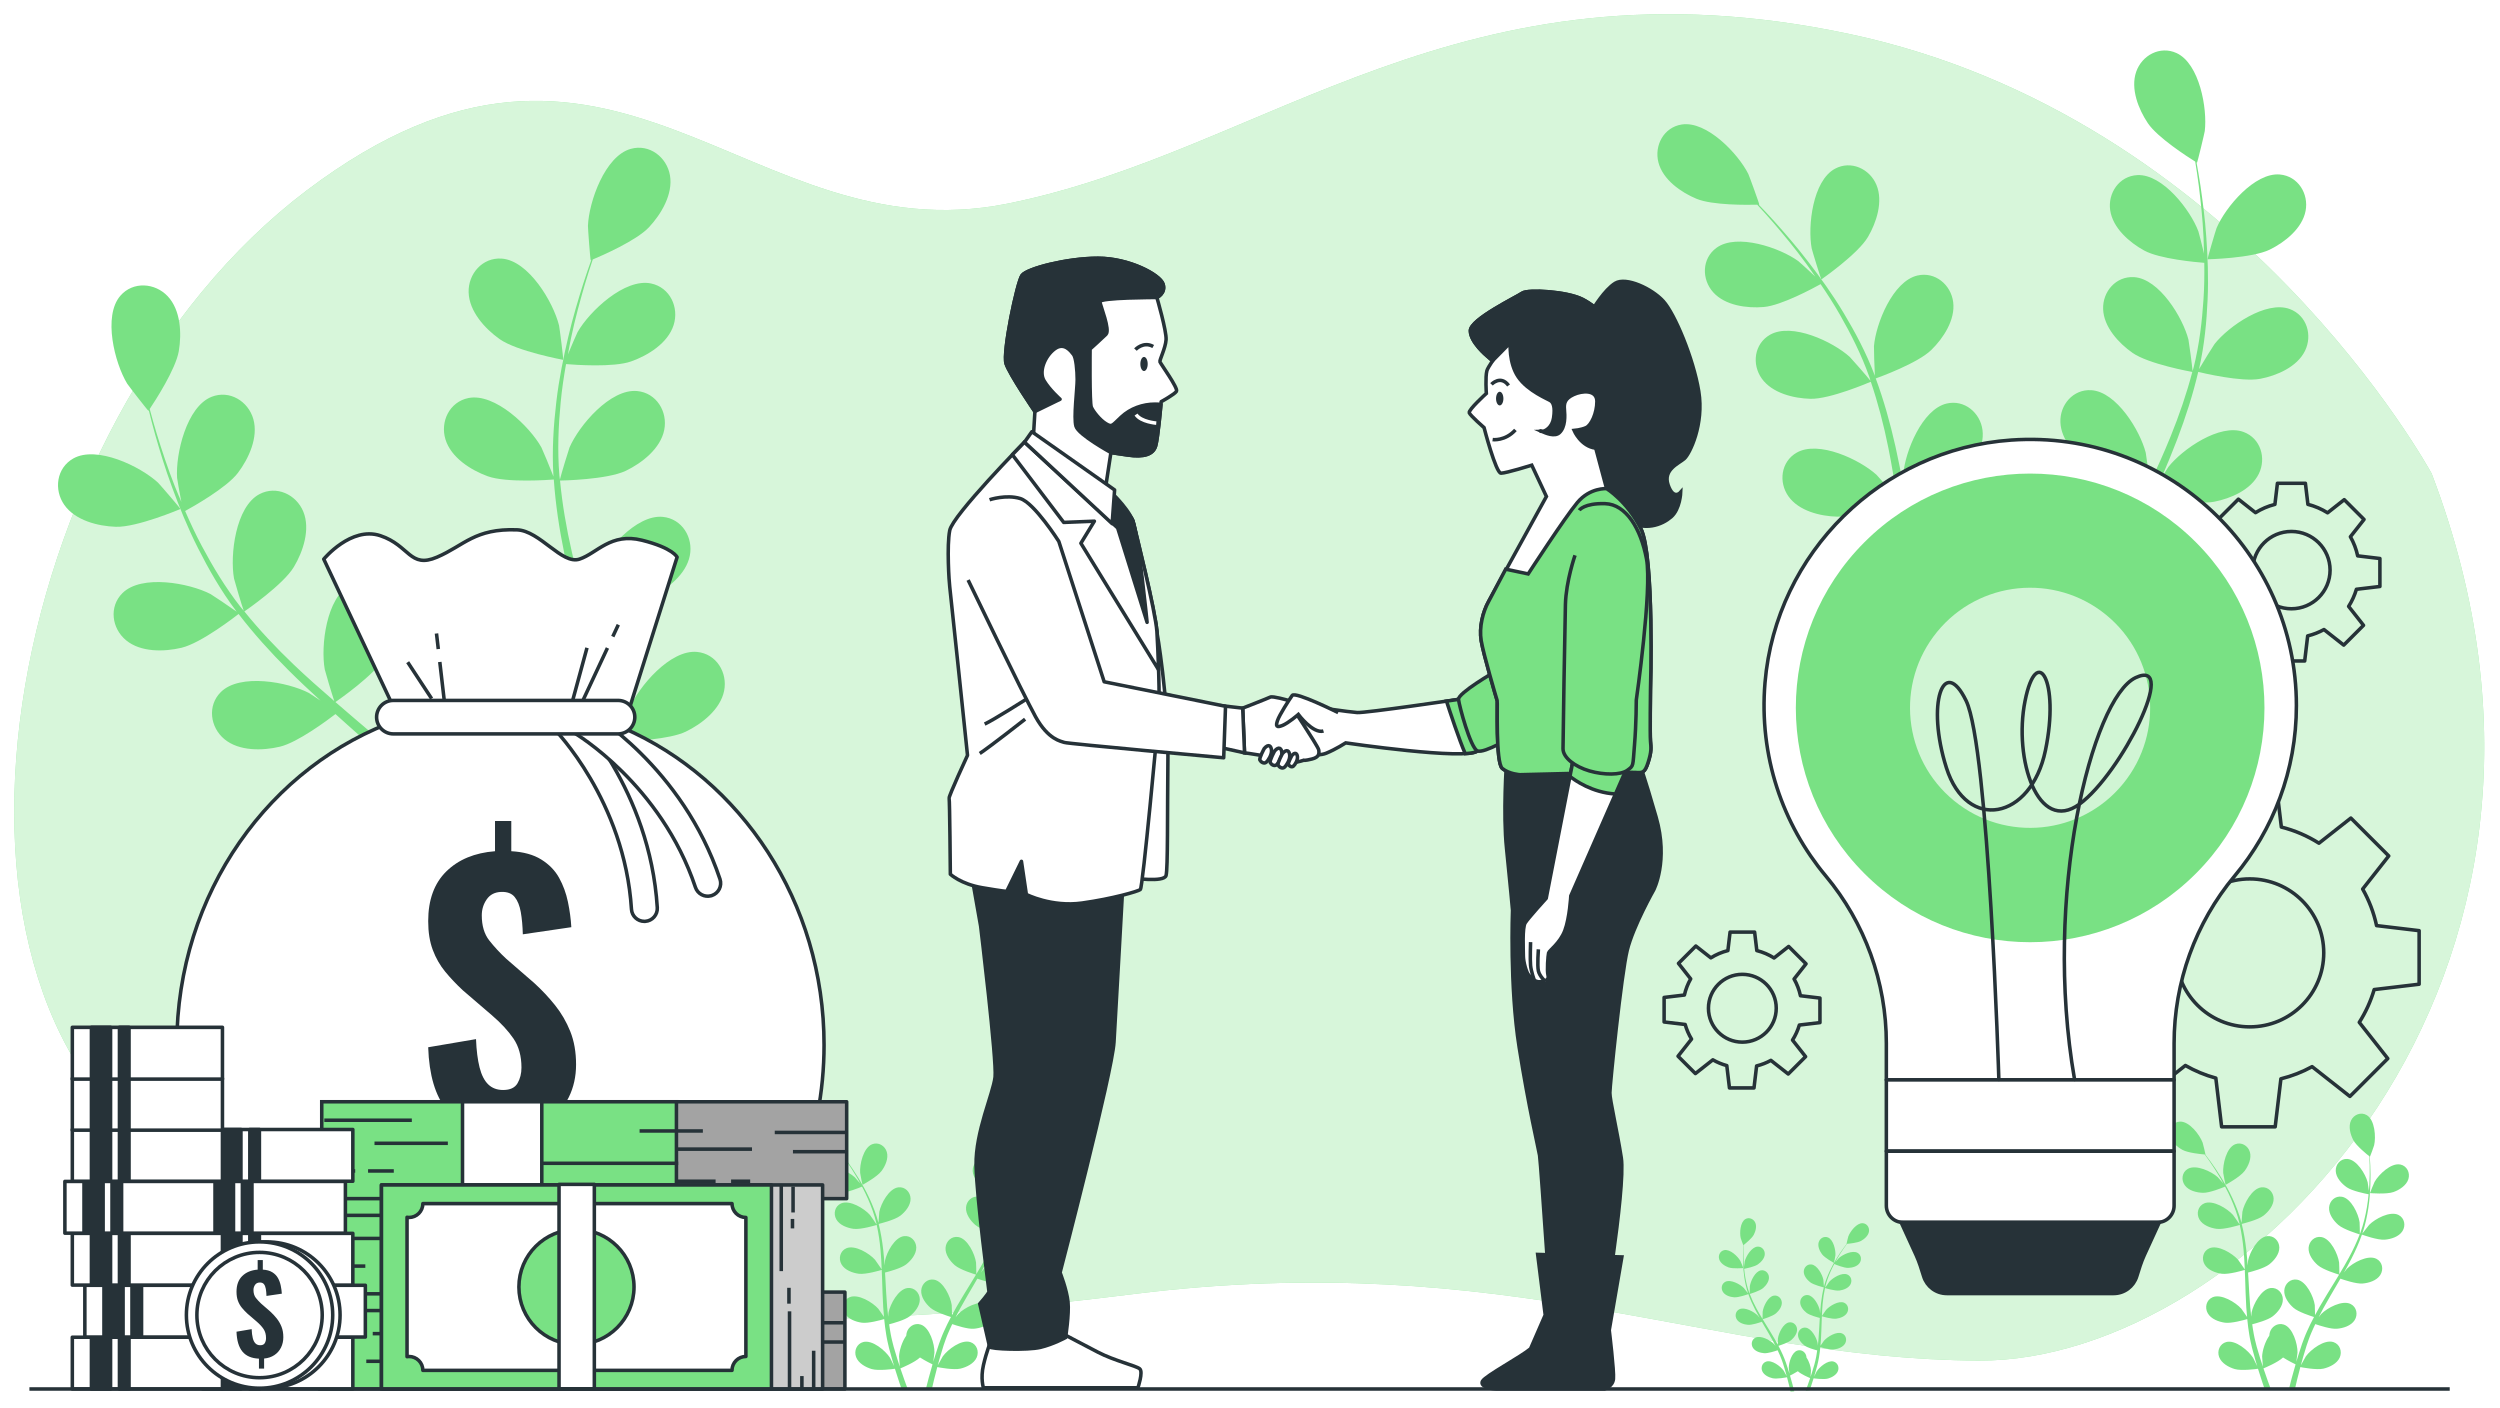 <svg width="705" height="397" viewBox="0 0 705 397" fill="none" xmlns="http://www.w3.org/2000/svg">
<g filter="url(#filter0_d_473_302)">
<path d="M685.737 129.562C685.737 129.562 631.189 28.855 521.427 5.559C411.665 -17.737 357.346 38.8 283.909 53.466C210.472 68.132 173.011 -15.577 86.562 49.651C0.115 114.88 -29.367 278.595 51.501 325.438C132.369 372.281 213.614 374.215 319.522 360.942C425.43 347.668 482.888 379.336 558.054 379.69C633.221 380.043 740.041 272.084 685.737 129.562Z" fill="#79E184"/>
<path opacity="0.7" d="M685.737 129.562C685.737 129.562 631.189 28.855 521.427 5.559C411.665 -17.737 357.346 38.8 283.909 53.466C210.472 68.132 173.011 -15.577 86.562 49.651C0.115 114.88 -29.367 278.595 51.501 325.438C132.369 372.281 213.614 374.215 319.522 360.942C425.43 347.668 482.888 379.336 558.054 379.69C633.221 380.043 740.041 272.084 685.737 129.562Z" fill="white"/>
<path d="M682.194 273.55V258.447L670.193 257.018C669.407 253.348 668.068 249.885 666.272 246.714L673.624 237.375L662.945 226.695L653.945 233.78C650.715 231.739 647.148 230.186 643.34 229.233L641.985 217.855H626.882L625.527 229.233C621.769 230.173 618.245 231.697 615.049 233.698L605.809 226.424L595.129 237.104L602.636 246.64C600.891 249.704 599.577 253.043 598.774 256.578L586.289 258.064V273.167L599.249 274.71C600.155 277.903 601.473 280.922 603.16 283.696L594.86 294.24L605.539 304.92L616.279 296.465C618.948 297.995 621.826 299.199 624.863 300.02L626.499 313.76H641.602L643.213 300.225C646.321 299.459 649.273 298.3 652.011 296.796L662.674 305.19L673.353 294.51L665.317 284.302C667.122 281.462 668.546 278.358 669.517 275.059L682.194 273.55ZM634.434 285.576C622.912 285.576 613.572 276.236 613.572 264.714C613.572 253.192 622.912 243.852 634.434 243.852C645.956 243.852 655.296 253.192 655.296 264.714C655.296 276.236 645.956 285.576 634.434 285.576Z" stroke="#263238" stroke-miterlimit="10" stroke-linejoin="round"/>
<path d="M671.133 161.39V153.499L664.863 152.752C664.452 150.834 663.753 149.025 662.814 147.368L666.655 142.488L661.075 136.908L656.373 140.61C654.685 139.543 652.821 138.732 650.832 138.234L650.124 132.289H642.233L641.525 138.234C639.562 138.725 637.72 139.521 636.05 140.567L631.222 136.766L625.642 142.346L629.564 147.328C628.652 148.929 627.966 150.673 627.546 152.52L621.023 153.297V161.188L627.794 161.994C628.267 163.662 628.956 165.24 629.837 166.689L625.5 172.198L631.08 177.778L636.692 173.36C638.087 174.159 639.59 174.788 641.177 175.217L642.032 182.396H649.923L650.765 175.324C652.389 174.924 653.931 174.318 655.362 173.533L660.933 177.919L666.513 172.339L662.314 167.006C663.257 165.522 664.001 163.901 664.509 162.176L671.133 161.39ZM646.178 167.674C640.158 167.674 635.278 162.794 635.278 156.774C635.278 150.754 640.158 145.873 646.178 145.873C652.198 145.873 657.079 150.753 657.079 156.774C657.079 162.793 652.199 167.674 646.178 167.674Z" stroke="#263238" stroke-miterlimit="10" stroke-linejoin="round"/>
<path d="M513.226 284.372V277.452L507.727 276.797C507.367 275.115 506.753 273.529 505.93 272.076L509.299 267.797L504.406 262.904L500.282 266.15C498.802 265.215 497.167 264.503 495.422 264.066L494.801 258.852H487.881L487.26 264.066C485.538 264.497 483.923 265.195 482.459 266.112L478.225 262.779L473.332 267.673L476.772 272.042C475.972 273.446 475.37 274.976 475.002 276.596L469.281 277.277V284.197L475.219 284.904C475.634 286.367 476.238 287.751 477.011 289.021L473.208 293.852L478.101 298.745L483.022 294.871C484.245 295.572 485.564 296.124 486.956 296.5L487.706 302.796H494.626L495.364 296.594C496.788 296.243 498.141 295.712 499.395 295.023L504.281 298.869L509.174 293.976L505.492 289.299C506.319 287.998 506.972 286.576 507.417 285.064L513.226 284.372ZM491.341 289.883C486.062 289.883 481.782 285.603 481.782 280.324C481.782 275.045 486.062 270.765 491.341 270.765C496.621 270.765 500.9 275.045 500.9 280.324C500.9 285.603 496.621 289.883 491.341 289.883Z" stroke="#263238" stroke-miterlimit="10" stroke-linejoin="round"/>
<path d="M32.674 144.556C38.609 144.751 50.861 139.549 50.871 139.545C50.998 139.491 44.99 132.51 44.561 132.113C39.589 127.517 27.279 121.564 20.674 125.286C15.916 127.968 15.124 134.115 18.144 138.397C21.229 142.772 27.62 144.388 32.674 144.556Z" fill="#79E184"/>
<path d="M51.201 178.669C56.749 177.345 66.509 169.752 67.283 169.144C71.485 174.627 76.241 179.913 81.349 184.997C84.265 187.907 87.294 190.746 90.367 193.556C88.774 192.483 87.34 191.535 87.126 191.423C81.115 188.305 67.67 185.814 62.285 191.149C58.402 194.992 59.262 201.128 63.306 204.462C67.435 207.867 74.029 207.738 78.947 206.564C83.939 205.374 92.389 199.066 94.604 197.367C95.794 198.433 96.97 199.51 98.165 200.569C103.894 205.659 109.631 210.714 115.109 215.844C117.04 217.65 118.875 219.501 120.718 221.346C119.301 220.393 118.101 219.604 117.904 219.502C111.895 216.385 98.45 213.892 93.063 219.227C89.182 223.071 90.04 229.208 94.084 232.54C98.216 235.944 104.807 235.816 109.726 234.642C114.49 233.506 122.342 227.755 124.982 225.749C126.812 227.695 128.649 229.641 130.335 231.609C131.456 232.979 132.631 234.22 133.678 235.659C134.748 237.061 135.804 238.45 136.852 239.826C138.772 242.547 140.771 245.344 142.577 248.047C143.848 249.917 145.025 251.723 146.215 253.538C144.314 251.717 140.517 248.23 140.166 247.974C134.7 243.981 121.787 239.483 115.653 243.939C111.235 247.151 111.154 253.347 114.647 257.253C118.214 261.243 124.749 262.116 129.788 261.7C135.337 261.242 145.738 255.5 147.033 254.774C148.992 257.785 150.87 260.732 152.596 263.542C154.15 266.057 155.591 268.453 156.953 270.753L161.365 268.996C159.822 266.504 158.177 263.894 156.393 261.142C154.416 258.076 152.242 254.841 149.978 251.538C150.671 250.883 154.59 247.134 157.807 243.173C162.967 245.642 174.024 246.532 175.452 246.637C175.427 250.229 175.366 253.723 175.255 257.019C175.185 259.289 175.099 261.467 175.002 263.566L179.677 261.704C179.707 260.208 179.733 258.69 179.748 257.112C179.79 253.465 179.763 249.565 179.696 245.563C181.131 245.313 192.849 243.197 197.448 240.045C201.617 237.185 206.136 232.382 206.383 227.034C206.626 221.8 202.65 217.046 197.194 217.346C189.625 217.761 182.452 229.403 180.733 235.951C180.631 236.337 179.999 240.652 179.645 243.38C179.609 241.745 179.592 240.157 179.534 238.473C179.445 235.144 179.255 231.825 179.064 228.253C178.912 226.531 178.758 224.792 178.603 223.035C178.485 221.29 178.14 219.461 177.915 217.657C177.305 213.481 176.483 209.282 175.562 205.07C178.477 204.982 188.823 204.525 193.4 202.319C197.956 200.123 203.148 196.062 204.202 190.814C205.235 185.676 202.025 180.374 196.589 179.844C189.043 179.109 180.19 189.53 177.498 195.743C177.329 196.129 175.9 200.805 175.164 203.387C174.59 200.859 174.03 198.333 173.366 195.794C171.452 188.465 169.286 181.106 167.158 173.754C166.505 171.503 165.881 169.251 165.249 167C166.287 166.98 178.596 166.703 183.722 164.232C188.277 162.038 193.471 157.975 194.524 152.727C195.557 147.59 192.348 142.288 186.911 141.758C179.365 141.022 170.512 151.443 167.821 157.655C167.619 158.123 165.57 164.853 165.133 166.59C163.741 161.631 162.4 156.677 161.276 151.739C159.715 144.929 158.562 138.16 157.929 131.52C158.412 131.513 171.261 131.28 176.511 128.751C181.066 126.555 186.26 122.492 187.314 117.245C188.346 112.108 185.138 106.806 179.701 106.276C172.154 105.54 163.303 115.961 160.61 122.173C160.4 122.66 158.2 129.902 157.894 131.243C157.858 130.848 157.776 130.443 157.745 130.048C157.159 122.951 157.483 116.002 158.105 109.511C158.459 105.738 159.009 102.152 159.621 98.675C162.019 98.877 172.986 99.68 177.962 97.926C182.731 96.244 188.339 92.776 189.962 87.677C191.553 82.683 188.945 77.062 183.601 75.938C176.18 74.378 166.238 83.764 162.88 89.643C162.698 89.962 161.202 93.418 160.148 95.95C160.448 94.384 160.729 92.764 161.047 91.271C162.226 85.66 163.652 80.595 164.951 76.119C165.71 73.581 166.446 71.299 167.159 69.172C169.614 68.144 179.461 63.873 183.004 60.092C186.46 56.402 189.841 50.74 188.932 45.465C188.041 40.3 183.136 36.512 177.875 37.978C170.571 40.012 166.07 52.924 165.799 59.689C165.777 60.274 166.461 69.459 166.589 69.407C166.589 69.407 166.708 69.358 166.738 69.346C166.011 71.379 165.257 73.566 164.48 75.974C163.08 80.431 161.54 85.478 160.235 91.085C158.915 96.686 157.639 102.807 156.876 109.376C156.103 115.959 155.627 122.924 156.063 130.163C156.067 130.244 156.084 130.329 156.088 130.411C155.303 128.333 152.913 122.596 152.679 122.178C149.387 116.262 139.549 106.765 132.111 108.243C126.754 109.309 124.085 114.9 125.619 119.912C127.188 125.029 132.755 128.558 137.506 130.293C142.863 132.249 155.192 131.299 156.173 131.222C156.651 138.112 157.704 145.144 159.158 152.202C159.986 156.239 160.946 160.278 161.959 164.316C161.222 162.541 160.55 160.959 160.432 160.749C157.139 154.832 147.302 145.338 139.864 146.815C134.506 147.879 131.837 153.472 133.372 158.483C134.939 163.601 140.507 167.13 145.257 168.865C150.077 170.624 160.605 170.027 163.389 169.831C163.794 171.376 164.181 172.924 164.592 174.467C166.562 181.873 168.561 189.253 170.298 196.554C170.913 199.126 171.422 201.682 171.941 204.236C171.285 202.661 170.719 201.34 170.613 201.148C167.319 195.231 157.482 185.736 150.046 187.213C144.688 188.279 142.017 193.871 143.552 198.883C145.118 203.999 150.689 207.529 155.439 209.263C160.037 210.943 169.761 210.478 173.07 210.261C173.523 212.894 173.981 215.53 174.302 218.103C174.48 219.864 174.775 221.547 174.857 223.326C174.974 225.084 175.091 226.827 175.207 228.551C175.306 231.881 175.431 235.316 175.447 238.567C175.476 240.828 175.459 242.984 175.452 245.153C174.87 242.586 173.627 237.583 173.477 237.177C171.91 232.961 167.721 226.759 162.866 223.159C162.638 222.535 162.358 221.934 162.017 221.362C159.33 216.862 153.392 215.09 149.008 218.349C142.923 222.871 143.364 236.539 145.543 242.948C145.671 243.327 147.524 247.273 148.734 249.745C147.8 248.401 146.912 247.085 145.935 245.713C144.022 242.987 142.033 240.323 139.905 237.447C138.829 236.095 137.74 234.731 136.641 233.351C135.581 231.961 134.284 230.627 133.1 229.245C130.288 226.101 127.285 223.05 124.192 220.044C126.577 218.363 134.953 212.274 137.553 207.91C140.142 203.566 142.231 197.312 140.217 192.355C138.243 187.5 132.643 184.848 127.816 187.405C121.116 190.954 119.48 204.53 120.662 211.197C120.736 211.613 122.122 216.3 122.933 218.861C121.06 217.07 119.199 215.271 117.245 213.519C111.606 208.461 105.74 203.517 99.909 198.561C98.123 197.043 96.361 195.51 94.591 193.982C95.446 193.392 105.56 186.369 108.472 181.482C111.06 177.139 113.15 170.885 111.135 165.926C109.162 161.072 103.561 158.419 98.734 160.977C92.034 164.526 90.398 178.101 91.58 184.768C91.67 185.27 93.674 192.012 94.267 193.702C90.372 190.335 86.52 186.943 82.858 183.444C77.8 178.624 73.104 173.616 68.913 168.427C69.312 168.153 79.9 160.87 82.884 155.865C85.473 151.521 87.562 145.268 85.546 140.31C83.573 135.455 77.973 132.804 73.145 135.361C66.445 138.909 64.81 152.485 65.992 159.151C66.085 159.675 68.245 166.928 68.731 168.213C68.482 167.905 68.19 167.612 67.946 167.302C63.542 161.703 59.979 155.73 56.917 149.972C55.131 146.631 53.612 143.337 52.205 140.099C54.316 138.945 63.906 133.564 67.088 129.356C70.139 125.321 72.903 119.336 71.444 114.187C70.015 109.144 64.739 105.893 59.662 107.905C52.613 110.696 49.496 124.011 49.939 130.766C49.963 131.134 50.621 134.842 51.139 137.535C50.527 136.064 49.866 134.557 49.307 133.136C47.196 127.806 45.59 122.794 44.205 118.345C43.437 115.807 42.794 113.498 42.216 111.332C43.696 109.118 49.552 100.124 50.421 95.016C51.269 90.031 50.964 83.445 47.297 79.547C43.705 75.73 37.525 75.277 33.945 79.4C28.975 85.127 32.345 98.379 35.85 104.172C36.154 104.671 41.792 111.954 41.871 111.841C41.871 111.841 41.943 111.733 41.96 111.707C42.475 113.803 43.054 116.045 43.734 118.481C45.024 122.97 46.525 128.03 48.529 133.427C50.518 138.826 52.83 144.636 55.818 150.535C58.805 156.451 62.249 162.525 66.607 168.321C66.656 168.386 66.717 168.449 66.766 168.514C64.964 167.214 59.805 163.749 59.379 163.527C53.37 160.409 39.925 157.917 34.538 163.251C30.658 167.095 31.515 173.232 35.56 176.565C39.693 179.971 46.283 179.842 51.201 178.669Z" fill="#79E184"/>
<path d="M158.816 97.477C158.952 97.502 157.793 88.364 157.654 87.796C156.04 81.221 149.057 69.464 141.494 68.925C136.046 68.537 131.995 73.226 132.153 78.465C132.312 83.814 136.751 88.689 140.875 91.616C145.717 95.055 158.807 97.475 158.816 97.477Z" fill="#79E184"/>
<path d="M640.088 66.386C635.071 68.849 622.546 69.125 622.536 69.125C622.406 69.128 624.861 60.813 625.075 60.307C627.564 54.441 635.824 44.57 642.931 45.209C648.051 45.67 651.109 50.638 650.174 55.48C649.219 60.428 644.36 64.287 640.088 66.386Z" fill="#79E184"/>
<path d="M637.386 102.825C632.113 103.835 620.802 101.095 619.902 100.873C618.417 107.203 616.381 113.579 613.964 119.917C612.587 123.542 611.086 127.15 609.537 130.749C610.489 129.212 611.352 127.844 611.493 127.665C615.444 122.664 626.017 115.326 632.702 117.821C637.52 119.617 639.156 125.215 636.976 129.639C634.75 134.157 629.042 136.598 624.368 137.493C619.624 138.403 609.934 136.259 607.376 135.658C606.767 137.033 606.175 138.412 605.56 139.783C602.613 146.367 599.645 152.923 596.93 159.444C595.972 161.741 595.114 164.039 594.245 166.335C595.092 164.97 595.817 163.828 595.946 163.664C599.896 158.665 610.469 151.325 617.155 153.819C621.972 155.616 623.61 161.214 621.428 165.638C619.199 170.157 613.494 172.597 608.819 173.492C604.292 174.36 595.33 172.462 592.288 171.762C591.47 174.14 590.647 176.52 589.962 178.861C589.53 180.47 589.001 181.989 588.66 183.629C588.285 185.246 587.915 186.847 587.548 188.432C586.953 191.51 586.32 194.683 585.816 197.701C585.449 199.797 585.138 201.802 584.819 203.82C585.746 201.522 587.655 197.062 587.857 196.706C591.003 191.165 600.342 182.311 607.33 183.762C612.364 184.809 614.83 190.094 613.343 194.797C611.826 199.6 606.556 202.877 602.072 204.47C597.134 206.223 585.987 205.32 584.595 205.198C584.078 208.539 583.608 211.794 583.213 214.873C582.853 217.632 582.542 220.246 582.264 222.746L577.798 222.945C578.158 220.209 578.56 217.334 579.027 214.282C579.537 210.887 580.151 207.27 580.816 203.56C579.968 203.266 575.155 201.565 570.862 199.411C567.389 203.525 558.246 208.567 557.062 209.209C558.473 212.282 559.877 215.256 561.247 218.041C562.185 219.962 563.102 221.797 563.997 223.56L559.266 223.771C558.662 222.499 558.052 221.207 557.429 219.858C555.982 216.745 554.497 213.388 553.006 209.928C551.677 210.268 540.805 212.986 535.639 212.06C530.955 211.218 525.22 208.845 522.939 204.352C520.706 199.955 522.279 194.337 527.076 192.485C533.732 189.913 544.39 197.128 548.397 202.082C548.634 202.374 550.845 205.832 552.204 208.036C551.602 206.619 551.003 205.25 550.401 203.783C549.19 200.892 548.069 197.97 546.851 194.832C546.315 193.296 545.775 191.744 545.228 190.177C544.654 188.634 544.243 186.932 543.738 185.296C542.646 181.477 541.727 177.556 540.888 173.585C538.353 174.637 529.299 178.248 524.518 178.125C519.76 178.003 513.733 176.527 510.799 172.431C507.925 168.422 508.628 162.631 513.088 160.073C519.279 156.523 530.906 162.041 535.619 166.33C535.913 166.596 538.948 170.055 540.578 171.986C540.093 169.595 539.596 167.211 539.183 164.776C537.99 157.747 537.003 150.594 535.984 143.463C535.674 141.278 535.338 139.106 535.01 136.929C534.112 137.314 523.443 141.837 518.088 141.7C513.33 141.58 507.302 140.102 504.369 136.006C501.496 131.998 502.198 126.207 506.658 123.649C512.848 120.099 524.476 125.616 529.188 129.905C529.543 130.228 533.904 135.21 534.951 136.532C534.227 131.738 533.462 126.969 532.516 122.297C531.221 115.85 529.592 109.596 527.567 103.653C527.15 103.833 516.034 108.604 510.551 108.465C505.793 108.343 499.765 106.866 496.831 102.771C493.958 98.762 494.66 92.972 499.121 90.414C505.312 86.864 516.938 92.381 521.652 96.67C522.021 97.007 526.71 102.369 527.491 103.403C527.369 103.05 527.283 102.671 527.157 102.32C524.915 96.003 521.949 90.166 518.904 84.837C517.141 81.737 515.282 78.872 513.412 76.125C511.432 77.226 502.333 82.158 497.384 82.577C492.642 82.979 486.488 82.172 483.122 78.424C479.825 74.755 479.888 68.922 484.039 65.89C489.803 61.681 501.965 65.888 507.121 69.634C507.401 69.837 510.021 72.224 511.905 73.989C511.042 72.762 510.174 71.48 509.324 70.322C506.142 65.963 502.959 62.169 500.112 58.831C498.479 56.947 496.965 55.274 495.53 53.724C493.026 53.792 482.924 53.936 478.421 52.062C474.028 50.232 468.937 46.682 467.676 41.805C466.442 37.028 469.186 31.881 474.267 31.104C481.321 30.024 490.178 39.362 493.027 45.062C493.272 45.555 496.239 53.701 496.108 53.706C496.108 53.706 495.986 53.71 495.957 53.711C497.367 55.174 498.861 56.76 500.459 58.525C503.384 61.808 506.658 65.543 509.947 69.849C513.246 74.144 516.709 78.903 519.905 84.244C523.115 89.594 526.217 95.386 528.643 101.767C528.671 101.839 528.69 101.918 528.717 101.99C528.587 99.903 528.418 94.056 528.457 93.607C528.994 87.258 533.762 75.303 540.716 73.694C545.725 72.536 550.178 76.301 550.8 81.195C551.433 86.193 548.022 91.375 544.616 94.701C540.776 98.452 529.83 102.406 528.958 102.719C531.213 108.816 533.03 115.257 534.512 121.876C535.363 125.661 536.102 129.498 536.794 133.355C536.74 131.547 536.704 129.93 536.724 129.704C537.261 123.353 542.029 111.401 548.983 109.792C553.992 108.633 558.446 112.399 559.067 117.293C559.702 122.291 556.289 127.473 552.885 130.799C549.43 134.173 540.165 137.733 537.701 138.642C537.951 140.124 538.218 141.602 538.462 143.085C539.636 150.201 540.776 157.308 542.11 164.244C542.578 166.689 543.129 169.079 543.672 171.471C543.625 169.866 543.6 168.513 543.617 168.307C544.154 161.956 548.922 150.003 555.874 148.394C560.884 147.236 565.338 151.001 565.96 155.896C566.595 160.892 563.181 166.076 559.776 169.401C556.48 172.622 547.957 175.984 545.034 177.078C545.664 179.513 546.29 181.952 547.011 184.283C547.539 185.863 547.937 187.421 548.555 188.979C549.134 190.533 549.708 192.074 550.276 193.598C551.479 196.494 552.701 199.489 553.945 202.285C554.795 204.236 555.643 206.08 556.489 207.938C555.995 205.51 555.126 200.737 555.099 200.33C554.813 196.106 556.008 189.164 558.782 184.198C558.736 183.574 558.744 182.951 558.816 182.327C559.381 177.427 563.79 173.609 568.813 174.71C575.784 176.237 580.692 188.135 581.302 194.477C581.338 194.851 581.275 198.955 581.193 201.543C581.474 200.029 581.727 198.556 582.035 197.001C582.622 193.922 583.298 190.867 584.012 187.575C584.413 185.999 584.819 184.407 585.229 182.798C585.601 181.196 586.197 179.549 586.679 177.905C587.876 174.119 589.272 170.34 590.763 166.565C588.067 166.045 578.524 164.06 574.605 161.321C570.703 158.596 566.491 154.037 566.302 149.004C566.118 144.074 569.897 139.632 575.028 139.959C582.15 140.412 588.805 151.429 590.37 157.606C590.467 157.992 591.091 162.55 591.386 165.061C592.3 162.799 593.201 160.536 594.201 158.277C597.083 151.755 600.204 145.245 603.29 138.736C604.236 136.743 605.154 134.746 606.082 132.75C605.12 132.574 593.726 130.461 589.336 127.394C585.435 124.668 581.222 120.111 581.034 115.076C580.849 110.148 584.629 105.705 589.76 106.033C596.882 106.486 603.536 117.502 605.101 123.679C605.218 124.145 606.107 130.705 606.251 132.384C608.291 127.988 610.284 123.587 612.073 119.169C614.548 113.077 616.641 106.963 618.23 100.889C617.781 100.808 605.879 98.655 601.383 95.514C597.481 92.788 593.269 88.231 593.081 83.196C592.896 78.267 596.676 73.826 601.808 74.153C608.929 74.606 615.584 85.623 617.148 91.8C617.271 92.285 618.223 99.345 618.304 100.635C618.398 100.274 618.536 99.91 618.625 99.549C620.238 93.042 620.985 86.537 621.385 80.413C621.625 76.855 621.654 73.441 621.609 70.119C619.351 69.945 609.04 69.038 604.682 66.657C600.504 64.375 595.817 60.308 595.077 55.326C594.352 50.446 597.622 45.616 602.757 45.378C609.886 45.046 617.71 55.266 619.943 61.233C620.065 61.558 620.934 64.994 621.532 67.505C621.488 66.006 621.472 64.457 621.402 63.022C621.151 57.632 620.591 52.71 620.058 48.356C619.735 45.881 619.394 43.651 619.052 41.569C616.926 40.242 608.422 34.789 605.7 30.743C603.044 26.793 600.758 21.025 602.397 16.262C604.002 11.597 609.13 8.817 613.797 10.971C620.277 13.962 622.511 26.637 621.745 32.964C621.677 33.51 619.656 41.941 619.545 41.874C619.545 41.874 619.441 41.809 619.417 41.794C619.786 43.791 620.157 45.939 620.515 48.292C621.144 52.643 621.814 57.565 622.182 62.971C622.564 68.373 622.827 74.253 622.545 80.471C622.27 86.703 621.665 93.246 620.167 99.906C620.15 99.981 620.123 100.058 620.105 100.133C621.148 98.32 624.235 93.352 624.515 92.997C628.465 87.997 639.037 80.658 645.724 83.151C650.541 84.949 652.179 90.546 649.997 94.971C647.764 99.491 642.059 101.93 637.386 102.825Z" fill="#79E184"/>
<path d="M513.64 74.784C513.533 74.859 510.993 66.57 510.892 66.028C509.734 59.763 511.177 46.974 517.459 43.586C521.983 41.145 527.273 43.602 529.164 48.158C531.096 52.809 529.174 58.711 526.767 62.816C523.943 67.638 513.647 74.778 513.64 74.784Z" fill="#79E184"/>
<path d="M674.972 332.151C673.006 332.863 668.337 332.457 668.333 332.456C668.285 332.452 669.535 329.46 669.636 329.28C670.8 327.199 674.273 323.865 676.89 324.391C678.775 324.771 679.71 326.742 679.166 328.505C678.61 330.306 676.646 331.544 674.972 332.151Z" fill="#79E184"/>
<path d="M672.487 345.591C670.485 345.752 666.39 344.274 666.065 344.155C665.256 346.449 664.239 348.737 663.083 350.995C662.424 352.287 661.719 353.568 660.996 354.843C661.413 354.31 661.789 353.836 661.849 353.776C663.522 352.077 667.752 349.778 670.136 350.977C671.855 351.841 672.236 353.989 671.245 355.546C670.234 357.136 668.012 357.812 666.237 357.954C664.436 358.099 660.919 356.908 659.993 356.581C659.711 357.067 659.434 357.556 659.15 358.041C657.787 360.37 656.416 362.687 655.142 365.002C654.692 365.817 654.28 366.637 653.864 367.455C654.234 366.982 654.55 366.587 654.605 366.531C656.277 364.832 660.507 362.533 662.892 363.732C664.611 364.596 664.992 366.744 664.001 368.301C662.989 369.891 660.768 370.566 658.993 370.709C657.274 370.848 654.018 369.778 652.916 369.394C652.515 370.245 652.112 371.097 651.762 371.939C651.536 372.52 651.278 373.063 651.084 373.659C650.879 374.245 650.676 374.825 650.475 375.4C650.129 376.52 649.764 377.675 649.454 378.776C649.232 379.541 649.035 380.273 648.834 381.011C649.272 380.194 650.163 378.613 650.253 378.489C651.648 376.556 655.481 373.643 658.021 374.467C659.85 375.061 660.553 377.126 659.809 378.815C659.05 380.54 656.957 381.544 655.224 381.954C653.316 382.405 649.208 381.616 648.695 381.514C648.367 382.736 648.06 383.927 647.788 385.056C647.542 386.067 647.32 387.027 647.115 387.945L645.446 387.837C645.691 386.834 645.957 385.781 646.255 384.666C646.583 383.424 646.958 382.104 647.356 380.751C647.053 380.607 645.332 379.779 643.823 378.804C642.364 380.193 638.759 381.696 638.293 381.887C638.693 383.087 639.094 384.25 639.49 385.342C639.761 386.094 640.027 386.814 640.288 387.506L638.52 387.392C638.347 386.894 638.173 386.389 637.996 385.862C637.584 384.645 637.169 383.337 636.755 381.99C636.247 382.063 632.093 382.631 630.21 382.077C628.502 381.573 626.466 380.458 625.801 378.694C625.15 376.968 625.962 374.943 627.822 374.449C630.402 373.763 634.072 376.879 635.361 378.885C635.437 379.003 636.119 380.379 636.535 381.254C636.369 380.703 636.202 380.169 636.037 379.599C635.704 378.475 635.406 377.343 635.08 376.126C634.943 375.533 634.805 374.934 634.666 374.329C634.515 373.732 634.432 373.082 634.31 372.453C634.059 370.988 633.877 369.493 633.726 367.982C632.741 368.27 629.227 369.245 627.454 369.005C625.689 368.766 623.508 367.972 622.584 366.33C621.678 364.722 622.175 362.597 623.938 361.827C626.384 360.758 630.484 363.283 632.062 365.07C632.161 365.181 633.149 366.591 633.676 367.375C633.593 366.466 633.505 365.559 633.45 364.637C633.292 361.975 633.216 359.275 633.127 356.581C633.1 355.756 633.064 354.934 633.03 354.112C632.68 354.219 628.529 355.467 626.543 355.199C624.779 354.961 622.597 354.166 621.673 352.524C620.767 350.917 621.264 348.792 623.026 348.022C625.472 346.953 629.572 349.478 631.15 351.264C631.269 351.398 632.688 353.429 633.024 353.962C632.95 352.15 632.859 350.345 632.697 348.57C632.478 346.12 632.126 343.728 631.614 341.436C631.452 341.486 627.124 342.809 625.091 342.534C623.326 342.295 621.145 341.501 620.22 339.859C619.314 338.251 619.811 336.127 621.574 335.357C624.02 334.288 628.12 336.813 629.698 338.599C629.821 338.739 631.347 340.924 631.596 341.34C631.565 341.204 631.548 341.059 631.516 340.924C630.939 338.484 630.073 336.193 629.157 334.087C628.628 332.862 628.053 331.721 627.469 330.624C626.688 330.953 623.104 332.417 621.246 332.372C619.466 332.329 617.21 331.779 616.111 330.248C615.034 328.749 615.295 326.583 616.962 325.624C619.277 324.293 623.628 326.352 625.393 327.954C625.489 328.041 626.366 329.035 626.995 329.768C626.724 329.276 626.453 328.765 626.184 328.3C625.178 326.55 624.148 325.009 623.226 323.652C622.695 322.885 622.2 322.201 621.73 321.567C620.796 321.49 617.033 321.133 615.435 320.254C613.876 319.395 612.127 317.868 611.856 316.003C611.591 314.177 612.821 312.374 614.742 312.292C617.409 312.177 620.323 316.01 621.151 318.245C621.222 318.438 621.994 321.588 621.945 321.585C621.945 321.585 621.9 321.582 621.888 321.581C622.353 322.182 622.844 322.833 623.366 323.554C624.32 324.894 625.386 326.416 626.434 328.151C627.486 329.882 628.581 331.793 629.552 333.909C630.528 336.029 631.446 338.309 632.089 340.78C632.096 340.808 632.1 340.838 632.108 340.866C632.144 340.085 632.319 337.903 632.352 337.738C632.81 335.399 635.069 331.147 637.72 330.831C639.629 330.604 641.133 332.185 641.165 334.03C641.197 335.914 639.718 337.703 638.316 338.801C636.736 340.04 632.504 341.065 632.167 341.146C632.758 343.505 633.172 345.974 633.454 348.496C633.617 349.938 633.735 351.395 633.836 352.857C633.889 352.182 633.942 351.58 633.959 351.496C634.417 349.156 636.676 344.905 639.327 344.589C641.237 344.361 642.74 345.943 642.772 347.788C642.805 349.672 641.325 351.461 639.924 352.559C638.502 353.673 634.912 354.621 633.959 354.858C633.992 355.419 634.031 355.98 634.061 356.541C634.208 359.235 634.344 361.924 634.557 364.558C634.631 365.486 634.739 366.397 634.844 367.309C634.892 366.71 634.938 366.206 634.952 366.13C635.41 363.79 637.669 359.539 640.319 359.223C642.229 358.996 643.733 360.577 643.765 362.423C643.798 364.307 642.318 366.096 640.916 367.194C639.56 368.258 636.253 369.162 635.122 369.45C635.257 370.381 635.391 371.313 635.564 372.21C635.696 372.819 635.781 373.414 635.947 374.019C636.099 374.62 636.25 375.217 636.399 375.807C636.729 376.933 637.061 378.096 637.41 379.186C637.647 379.946 637.887 380.666 638.126 381.392C638.041 380.469 637.912 378.659 637.918 378.506C637.983 376.924 638.71 374.391 639.943 372.656C639.951 372.422 639.979 372.19 640.032 371.962C640.441 370.163 642.236 368.922 644.059 369.536C646.589 370.387 647.931 375.011 647.9 377.394C647.898 377.535 647.708 379.058 647.572 380.017C647.738 379.465 647.892 378.928 648.07 378.362C648.413 377.241 648.789 376.132 649.188 374.937C649.401 374.367 649.617 373.792 649.834 373.21C650.037 372.629 650.326 372.041 650.572 371.449C651.171 370.09 651.844 368.741 652.552 367.398C651.57 367.095 648.102 365.969 646.756 364.791C645.416 363.619 644.035 361.752 644.169 359.873C644.301 358.032 645.887 356.534 647.782 356.864C650.412 357.322 652.439 361.689 652.77 364.05C652.791 364.197 652.837 365.918 652.845 366.864C653.277 366.06 653.704 365.255 654.167 364.456C655.504 362.148 656.929 359.854 658.341 357.559C658.774 356.856 659.197 356.151 659.623 355.446C659.273 355.342 655.121 354.093 653.613 352.774C652.273 351.602 650.892 349.736 651.026 347.856C651.158 346.016 652.744 344.517 654.639 344.848C657.269 345.306 659.296 349.673 659.627 352.034C659.652 352.212 659.716 354.688 659.701 355.318C660.638 353.766 661.558 352.211 662.403 350.64C663.571 348.475 664.598 346.286 665.436 344.092C665.272 344.044 660.934 342.759 659.389 341.409C658.049 340.237 656.668 338.371 656.802 336.491C656.933 334.65 658.52 333.152 660.415 333.483C663.045 333.941 665.072 338.308 665.402 340.669C665.428 340.854 665.495 343.518 665.473 344.001C665.523 343.871 665.589 343.741 665.637 343.61C666.501 341.256 667.044 338.867 667.441 336.606C667.675 335.293 667.824 334.024 667.943 332.787C667.11 332.631 663.313 331.874 661.789 330.812C660.328 329.794 658.75 328.091 658.677 326.208C658.606 324.364 660.018 322.7 661.937 322.821C664.601 322.987 667.096 327.106 667.684 329.416C667.716 329.542 667.9 330.855 668.02 331.813C668.065 331.254 668.122 330.677 668.154 330.141C668.28 328.126 668.271 326.273 668.25 324.633C668.231 323.7 668.194 322.857 668.152 322.068C667.415 321.488 664.474 319.115 663.627 317.499C662.8 315.922 662.184 313.684 662.987 311.979C663.774 310.31 665.793 309.484 667.441 310.475C669.729 311.851 670.045 316.655 669.503 318.976C669.456 319.176 668.361 322.229 668.323 322.2C668.323 322.2 668.287 322.172 668.279 322.165C668.335 322.923 668.386 323.737 668.423 324.626C668.48 326.27 668.529 328.127 668.446 330.153C668.369 332.177 668.228 334.375 667.87 336.675C667.515 338.981 667.024 341.39 666.196 343.806C666.187 343.833 666.173 343.861 666.164 343.888C666.626 343.256 667.975 341.534 668.094 341.414C669.766 339.715 673.996 337.416 676.381 338.615C678.099 339.479 678.481 341.628 677.49 343.184C676.482 344.772 674.262 345.448 672.487 345.591Z" fill="#79E184"/>
<path d="M627.611 330.134C627.568 330.157 626.961 326.971 626.945 326.766C626.769 324.389 627.825 319.692 630.299 318.687C632.081 317.963 633.948 319.092 634.466 320.863C634.995 322.671 634.041 324.787 632.979 326.217C631.733 327.895 627.614 330.132 627.611 330.134Z" fill="#79E184"/>
<path d="M487.447 353.405C488.681 353.852 491.611 353.597 491.613 353.596C491.643 353.593 490.858 351.716 490.795 351.603C490.065 350.297 487.885 348.205 486.243 348.535C485.06 348.773 484.473 350.01 484.815 351.117C485.164 352.248 486.396 353.024 487.447 353.405Z" fill="#79E184"/>
<path d="M489.008 361.841C490.264 361.942 492.834 361.014 493.039 360.94C493.547 362.379 494.185 363.815 494.91 365.233C495.324 366.044 495.766 366.848 496.219 367.648C495.958 367.313 495.721 367.016 495.684 366.978C494.634 365.912 491.98 364.469 490.483 365.221C489.404 365.763 489.165 367.111 489.787 368.088C490.422 369.086 491.816 369.51 492.93 369.599C494.06 369.69 496.267 368.943 496.849 368.737C497.026 369.042 497.2 369.349 497.378 369.653C498.233 371.114 499.094 372.569 499.894 374.021C500.176 374.533 500.435 375.047 500.696 375.561C500.464 375.264 500.265 375.016 500.231 374.981C499.182 373.915 496.527 372.472 495.03 373.224C493.952 373.766 493.712 375.114 494.334 376.091C494.969 377.089 496.363 377.513 497.477 377.602C498.556 377.689 500.599 377.018 501.291 376.777C501.542 377.311 501.795 377.846 502.015 378.374C502.157 378.739 502.319 379.08 502.441 379.454C502.57 379.822 502.697 380.186 502.823 380.547C503.04 381.25 503.269 381.974 503.464 382.666C503.603 383.146 503.727 383.606 503.853 384.069C503.578 383.556 503.019 382.564 502.962 382.486C502.087 381.273 499.681 379.445 498.087 379.962C496.939 380.335 496.498 381.631 496.965 382.691C497.442 383.773 498.755 384.404 499.842 384.661C501.039 384.944 503.618 384.449 503.939 384.385C504.145 385.152 504.338 385.899 504.508 386.608C504.663 387.243 504.802 387.845 504.93 388.421L505.977 388.354C505.823 387.725 505.656 387.064 505.469 386.364C505.263 385.585 505.028 384.756 504.778 383.907C504.968 383.817 506.048 383.297 506.995 382.685C507.91 383.557 510.173 384.5 510.465 384.62C510.214 385.373 509.962 386.103 509.714 386.788C509.544 387.26 509.377 387.712 509.213 388.146L510.323 388.074C510.432 387.762 510.541 387.445 510.652 387.114C510.91 386.35 511.171 385.529 511.431 384.684C511.75 384.73 514.357 385.086 515.538 384.739C516.61 384.423 517.887 383.723 518.305 382.616C518.714 381.533 518.204 380.262 517.037 379.952C515.418 379.522 513.115 381.477 512.306 382.736C512.258 382.81 511.83 383.674 511.569 384.223C511.673 383.877 511.778 383.542 511.881 383.184C512.09 382.478 512.277 381.768 512.481 381.004C512.567 380.632 512.653 380.256 512.741 379.876C512.836 379.501 512.888 379.093 512.964 378.699C513.121 377.78 513.236 376.841 513.33 375.893C513.948 376.074 516.154 376.685 517.266 376.535C518.373 376.385 519.742 375.887 520.323 374.856C520.891 373.847 520.58 372.514 519.474 372.03C517.939 371.359 515.366 372.944 514.375 374.065C514.313 374.135 513.693 375.019 513.362 375.512C513.414 374.942 513.469 374.373 513.504 373.794C513.603 372.123 513.651 370.429 513.707 368.739C513.724 368.221 513.747 367.706 513.768 367.189C513.987 367.256 516.593 368.039 517.839 367.871C518.946 367.721 520.315 367.223 520.895 366.192C521.463 365.183 521.152 363.85 520.046 363.367C518.511 362.696 515.938 364.281 514.948 365.402C514.873 365.487 513.983 366.761 513.772 367.096C513.819 365.959 513.876 364.826 513.977 363.712C514.115 362.174 514.335 360.673 514.656 359.235C514.758 359.267 517.474 360.096 518.75 359.924C519.857 359.774 521.226 359.276 521.807 358.245C522.375 357.236 522.064 355.903 520.958 355.419C519.423 354.748 516.85 356.333 515.859 357.454C515.781 357.542 514.824 358.913 514.668 359.174C514.688 359.089 514.698 358.998 514.718 358.913C515.08 357.382 515.624 355.944 516.198 354.622C516.53 353.854 516.891 353.138 517.258 352.449C517.748 352.656 519.998 353.574 521.163 353.546C522.28 353.519 523.696 353.174 524.385 352.213C525.061 351.273 524.897 349.913 523.851 349.311C522.398 348.476 519.668 349.768 518.56 350.773C518.5 350.828 517.949 351.451 517.555 351.911C517.725 351.602 517.895 351.281 518.064 350.989C518.695 349.891 519.341 348.924 519.921 348.072C520.254 347.59 520.565 347.162 520.86 346.763C521.446 346.715 523.807 346.491 524.81 345.939C525.788 345.4 526.886 344.442 527.056 343.271C527.222 342.125 526.451 340.994 525.245 340.942C523.571 340.87 521.743 343.275 521.223 344.678C521.178 344.799 520.694 346.776 520.725 346.774C520.725 346.774 520.754 346.772 520.76 346.771C520.468 347.149 520.16 347.557 519.832 348.009C519.233 348.85 518.564 349.805 517.907 350.894C517.247 351.98 516.56 353.179 515.95 354.507C515.337 355.838 514.761 357.268 514.358 358.819C514.353 358.836 514.351 358.855 514.346 358.873C514.323 358.383 514.213 357.014 514.193 356.91C513.906 355.442 512.488 352.774 510.824 352.575C509.626 352.433 508.682 353.425 508.662 354.583C508.642 355.765 509.57 356.888 510.45 357.577C511.442 358.354 514.097 358.998 514.309 359.049C513.938 360.529 513.679 362.079 513.502 363.661C513.4 364.566 513.325 365.48 513.262 366.398C513.228 365.975 513.196 365.596 513.185 365.544C512.898 364.076 511.48 361.408 509.816 361.21C508.617 361.067 507.674 362.06 507.654 363.218C507.633 364.401 508.562 365.523 509.441 366.212C510.333 366.911 512.586 367.506 513.185 367.655C513.164 368.007 513.14 368.359 513.121 368.711C513.028 370.402 512.944 372.089 512.809 373.742C512.762 374.324 512.695 374.896 512.629 375.469C512.599 375.093 512.57 374.777 512.561 374.729C512.274 373.26 510.856 370.593 509.193 370.394C507.994 370.252 507.051 371.244 507.031 372.402C507.01 373.584 507.939 374.707 508.819 375.396C509.67 376.064 511.745 376.631 512.455 376.811C512.37 377.395 512.286 377.98 512.177 378.543C512.094 378.925 512.041 379.299 511.936 379.678C511.84 380.055 511.746 380.429 511.652 380.8C511.445 381.506 511.236 382.237 511.017 382.921C510.868 383.398 510.718 383.85 510.568 384.305C510.621 383.726 510.702 382.59 510.698 382.494C510.657 381.501 510.201 379.911 509.427 378.823C509.422 378.676 509.404 378.531 509.371 378.387C509.114 377.258 507.988 376.479 506.844 376.864C505.256 377.398 504.414 380.3 504.434 381.796C504.435 381.884 504.554 382.84 504.64 383.442C504.536 383.096 504.439 382.759 504.328 382.403C504.112 381.699 503.877 381.004 503.626 380.254C503.492 379.896 503.357 379.535 503.22 379.17C503.092 378.806 502.911 378.436 502.757 378.065C502.381 377.212 501.959 376.366 501.515 375.523C502.131 375.333 504.307 374.626 505.152 373.887C505.993 373.151 506.86 371.98 506.775 370.801C506.692 369.646 505.697 368.706 504.508 368.913C502.857 369.2 501.585 371.941 501.378 373.423C501.365 373.515 501.336 374.595 501.331 375.189C501.06 374.685 500.792 374.179 500.501 373.678C499.662 372.23 498.768 370.79 497.881 369.349C497.609 368.908 497.344 368.465 497.077 368.023C497.297 367.958 499.902 367.174 500.848 366.346C501.689 365.61 502.556 364.439 502.471 363.26C502.388 362.105 501.393 361.165 500.204 361.372C498.553 361.66 497.281 364.4 497.074 365.882C497.058 365.994 497.018 367.547 497.027 367.943C496.439 366.969 495.862 365.993 495.331 365.007C494.598 363.648 493.954 362.275 493.428 360.898C493.531 360.868 496.253 360.062 497.223 359.214C498.064 358.478 498.931 357.307 498.846 356.128C498.763 354.973 497.768 354.033 496.579 354.24C494.929 354.527 493.657 357.268 493.449 358.75C493.433 358.866 493.39 360.538 493.405 360.841C493.374 360.759 493.332 360.678 493.302 360.596C492.76 359.118 492.419 357.619 492.17 356.2C492.023 355.376 491.929 354.58 491.855 353.803C492.378 353.705 494.761 353.23 495.717 352.563C496.634 351.924 497.624 350.855 497.67 349.674C497.715 348.517 496.829 347.473 495.624 347.548C493.952 347.652 492.387 350.237 492.018 351.687C491.998 351.766 491.883 352.59 491.807 353.191C491.779 352.84 491.743 352.478 491.723 352.142C491.644 350.878 491.649 349.715 491.663 348.685C491.675 348.099 491.698 347.57 491.725 347.075C492.187 346.711 494.033 345.222 494.565 344.208C495.084 343.218 495.47 341.814 494.966 340.744C494.472 339.696 493.205 339.178 492.171 339.8C490.735 340.663 490.537 343.678 490.877 345.135C490.907 345.261 491.593 347.177 491.618 347.158C491.618 347.158 491.641 347.14 491.646 347.136C491.611 347.612 491.579 348.122 491.555 348.681C491.519 349.712 491.488 350.878 491.54 352.149C491.589 353.419 491.677 354.798 491.902 356.242C492.125 357.689 492.433 359.201 492.953 360.717C492.959 360.734 492.967 360.751 492.973 360.768C492.683 360.372 491.836 359.291 491.762 359.215C490.713 358.149 488.058 356.706 486.561 357.458C485.483 358 485.243 359.349 485.865 360.325C486.501 361.328 487.894 361.751 489.008 361.841Z" fill="#79E184"/>
<path d="M517.17 352.143C517.197 352.158 517.578 350.158 517.588 350.03C517.699 348.538 517.036 345.59 515.483 344.96C514.365 344.506 513.193 345.214 512.868 346.326C512.536 347.461 513.135 348.789 513.801 349.686C514.583 350.738 517.168 352.142 517.17 352.143Z" fill="#79E184"/>
<path d="M290.59 332.151C288.624 332.863 283.955 332.457 283.951 332.456C283.903 332.452 285.153 329.46 285.254 329.28C286.418 327.199 289.891 323.865 292.508 324.391C294.393 324.771 295.328 326.742 294.784 328.505C294.228 330.306 292.264 331.544 290.59 332.151Z" fill="#79E184"/>
<path d="M288.105 345.591C286.103 345.752 282.008 344.274 281.683 344.155C280.874 346.449 279.857 348.737 278.701 350.995C278.042 352.287 277.337 353.568 276.614 354.843C277.031 354.31 277.407 353.836 277.467 353.776C279.14 352.077 283.37 349.778 285.754 350.977C287.473 351.841 287.854 353.989 286.863 355.546C285.852 357.136 283.63 357.812 281.855 357.954C280.054 358.099 276.537 356.908 275.611 356.581C275.329 357.067 275.052 357.556 274.768 358.041C273.405 360.37 272.035 362.687 270.76 365.002C270.31 365.817 269.898 366.637 269.481 367.455C269.851 366.982 270.167 366.587 270.222 366.531C271.894 364.832 276.124 362.533 278.509 363.732C280.228 364.596 280.609 366.744 279.618 368.301C278.606 369.891 276.385 370.566 274.61 370.709C272.891 370.848 269.635 369.778 268.533 369.394C268.132 370.245 267.729 371.097 267.379 371.939C267.153 372.52 266.895 373.063 266.701 373.659C266.496 374.245 266.293 374.825 266.092 375.4C265.746 376.52 265.381 377.675 265.071 378.776C264.849 379.541 264.652 380.273 264.451 381.011C264.889 380.194 265.78 378.613 265.87 378.489C267.265 376.556 271.098 373.643 273.637 374.467C275.466 375.061 276.169 377.126 275.425 378.815C274.666 380.54 272.573 381.544 270.84 381.954C268.932 382.405 264.824 381.616 264.311 381.514C263.983 382.736 263.676 383.927 263.404 385.056C263.158 386.067 262.936 387.027 262.731 387.945L261.062 387.837C261.307 386.834 261.573 385.781 261.871 384.666C262.199 383.424 262.574 382.104 262.972 380.751C262.669 380.607 260.948 379.779 259.439 378.804C257.98 380.193 254.375 381.696 253.909 381.887C254.309 383.087 254.71 384.25 255.106 385.342C255.377 386.094 255.643 386.814 255.904 387.506L254.136 387.392C253.963 386.894 253.789 386.389 253.612 385.862C253.2 384.645 252.785 383.337 252.371 381.99C251.863 382.063 247.709 382.631 245.826 382.077C244.118 381.573 242.082 380.458 241.417 378.694C240.766 376.968 241.578 374.943 243.438 374.449C246.018 373.763 249.688 376.879 250.977 378.885C251.053 379.003 251.735 380.379 252.151 381.254C251.985 380.703 251.817 380.169 251.653 379.599C251.32 378.475 251.022 377.343 250.697 376.126C250.56 375.533 250.422 374.934 250.283 374.329C250.132 373.732 250.049 373.082 249.927 372.453C249.676 370.988 249.494 369.493 249.343 367.982C248.358 368.27 244.844 369.245 243.071 369.005C241.306 368.766 239.125 367.972 238.201 366.33C237.295 364.722 237.792 362.597 239.555 361.827C242.002 360.758 246.101 363.283 247.679 365.07C247.778 365.181 248.766 366.591 249.293 367.375C249.21 366.466 249.122 365.559 249.067 364.637C248.909 361.975 248.833 359.275 248.744 356.581C248.718 355.756 248.681 354.934 248.647 354.112C248.297 354.219 244.146 355.467 242.16 355.199C240.396 354.961 238.214 354.166 237.289 352.524C236.383 350.917 236.88 348.792 238.643 348.022C241.089 346.953 245.189 349.478 246.767 351.264C246.886 351.398 248.305 353.429 248.641 353.962C248.567 352.15 248.476 350.345 248.314 348.57C248.095 346.12 247.743 343.728 247.231 341.436C247.069 341.486 242.741 342.809 240.708 342.534C238.944 342.295 236.762 341.501 235.837 339.859C234.931 338.251 235.428 336.127 237.191 335.357C239.637 334.288 243.737 336.813 245.315 338.599C245.439 338.739 246.964 340.924 247.213 341.34C247.182 341.204 247.165 341.059 247.133 340.924C246.556 338.484 245.69 336.193 244.774 334.087C244.244 332.862 243.67 331.721 243.086 330.624C242.305 330.953 238.721 332.417 236.863 332.372C235.083 332.329 232.827 331.779 231.728 330.248C230.651 328.749 230.912 326.583 232.579 325.624C234.893 324.293 239.245 326.352 241.01 327.954C241.106 328.041 241.983 329.035 242.612 329.768C242.341 329.276 242.07 328.765 241.801 328.3C240.795 326.55 239.765 325.009 238.843 323.652C238.312 322.885 237.817 322.201 237.347 321.567C236.413 321.49 232.65 321.133 231.052 320.254C229.493 319.395 227.744 317.868 227.473 316.003C227.208 314.177 228.438 312.374 230.359 312.292C233.026 312.177 235.94 316.01 236.768 318.245C236.839 318.438 237.611 321.588 237.562 321.585C237.562 321.585 237.517 321.582 237.505 321.581C237.97 322.182 238.461 322.833 238.983 323.554C239.937 324.894 241.003 326.416 242.051 328.151C243.103 329.882 244.198 331.793 245.169 333.909C246.145 336.029 247.064 338.309 247.706 340.78C247.713 340.808 247.717 340.838 247.725 340.866C247.761 340.085 247.936 337.903 247.969 337.738C248.427 335.399 250.686 331.147 253.337 330.831C255.247 330.604 256.75 332.185 256.782 334.03C256.814 335.914 255.335 337.703 253.933 338.801C252.353 340.04 248.121 341.065 247.784 341.146C248.375 343.505 248.789 345.974 249.071 348.496C249.234 349.938 249.352 351.395 249.453 352.857C249.506 352.182 249.559 351.58 249.576 351.496C250.034 349.156 252.293 344.905 254.944 344.589C256.854 344.361 258.357 345.943 258.389 347.788C258.422 349.672 256.942 351.461 255.541 352.559C254.119 353.673 250.529 354.621 249.576 354.858C249.609 355.419 249.648 355.98 249.678 356.541C249.826 359.235 249.961 361.924 250.175 364.558C250.249 365.486 250.357 366.397 250.462 367.309C250.51 366.71 250.556 366.206 250.57 366.13C251.028 363.79 253.287 359.539 255.937 359.223C257.847 358.996 259.351 360.577 259.383 362.423C259.416 364.307 257.936 366.096 256.534 367.194C255.177 368.258 251.871 369.162 250.74 369.45C250.875 370.381 251.009 371.313 251.182 372.21C251.314 372.819 251.399 373.414 251.565 374.019C251.717 374.62 251.868 375.217 252.017 375.807C252.347 376.933 252.679 378.096 253.028 379.186C253.265 379.946 253.505 380.666 253.744 381.392C253.659 380.469 253.53 378.659 253.536 378.506C253.601 376.924 254.328 374.391 255.561 372.656C255.569 372.422 255.597 372.19 255.65 371.962C256.059 370.163 257.854 368.922 259.677 369.536C262.207 370.387 263.549 375.011 263.518 377.394C263.516 377.535 263.326 379.058 263.19 380.017C263.356 379.465 263.51 378.928 263.688 378.362C264.031 377.241 264.407 376.132 264.806 374.937C265.019 374.367 265.235 373.792 265.452 373.21C265.655 372.629 265.944 372.041 266.19 371.449C266.789 370.09 267.462 368.741 268.17 367.398C267.188 367.095 263.72 365.969 262.374 364.791C261.034 363.619 259.653 361.752 259.787 359.873C259.919 358.032 261.505 356.534 263.4 356.864C266.03 357.322 268.057 361.689 268.388 364.05C268.409 364.197 268.455 365.918 268.463 366.864C268.895 366.06 269.322 365.255 269.785 364.456C271.122 362.148 272.547 359.854 273.959 357.559C274.392 356.856 274.814 356.151 275.241 355.446C274.891 355.342 270.739 354.093 269.231 352.774C267.891 351.602 266.51 349.736 266.644 347.856C266.776 346.016 268.362 344.517 270.257 344.848C272.887 345.306 274.914 349.673 275.245 352.034C275.27 352.212 275.334 354.688 275.319 355.318C276.256 353.766 277.176 352.211 278.021 350.64C279.189 348.475 280.216 346.286 281.054 344.092C280.89 344.044 276.552 342.759 275.007 341.409C273.667 340.237 272.286 338.371 272.42 336.491C272.551 334.65 274.138 333.152 276.033 333.483C278.663 333.941 280.69 338.308 281.02 340.669C281.046 340.854 281.113 343.518 281.091 344.001C281.141 343.871 281.207 343.741 281.254 343.61C282.118 341.256 282.661 338.867 283.058 336.606C283.292 335.293 283.441 334.024 283.56 332.787C282.728 332.631 278.93 331.874 277.406 330.812C275.945 329.794 274.367 328.091 274.295 326.208C274.224 324.364 275.636 322.7 277.555 322.821C280.219 322.987 282.714 327.106 283.302 329.416C283.334 329.542 283.518 330.855 283.638 331.813C283.683 331.254 283.74 330.677 283.772 330.141C283.898 328.126 283.889 326.273 283.868 324.633C283.849 323.7 283.812 322.857 283.77 322.068C283.033 321.488 280.092 319.115 279.245 317.499C278.418 315.922 277.802 313.684 278.605 311.979C279.392 310.31 281.411 309.484 283.059 310.475C285.347 311.851 285.663 316.655 285.121 318.976C285.074 319.176 283.98 322.229 283.941 322.2C283.941 322.2 283.905 322.172 283.897 322.165C283.953 322.923 284.004 323.737 284.041 324.626C284.098 326.27 284.147 328.127 284.064 330.153C283.987 332.177 283.846 334.375 283.488 336.675C283.133 338.981 282.642 341.39 281.814 343.806C281.805 343.833 281.791 343.861 281.782 343.888C282.244 343.256 283.593 341.534 283.712 341.414C285.384 339.715 289.614 337.416 291.999 338.615C293.717 339.479 294.099 341.628 293.108 343.184C292.101 344.772 289.88 345.448 288.105 345.591Z" fill="#79E184"/>
<path d="M243.228 330.134C243.185 330.157 242.578 326.971 242.562 326.766C242.386 324.389 243.442 319.692 245.916 318.687C247.698 317.963 249.565 319.092 250.083 320.863C250.612 322.671 249.658 324.787 248.596 326.217C247.35 327.895 243.231 330.132 243.228 330.134Z" fill="#79E184"/>
<path d="M647.583 194.975C647.583 151.757 611.059 117.071 567.194 120.098C530.621 122.622 500.809 151.946 497.735 188.476C495.985 209.262 502.719 228.455 514.849 242.994C525.905 256.247 531.948 272.965 531.948 290.224V300.508H613.095V290.223C613.095 272.982 619.105 256.267 630.159 243.036C641.035 230.02 647.583 213.266 647.583 194.975Z" fill="white" stroke="#263238" stroke-miterlimit="10" stroke-linejoin="round"/>
<path d="M613.096 300.531H531.949V320.604H613.096V300.531Z" fill="white" stroke="#263238" stroke-miterlimit="10" stroke-linecap="round" stroke-linejoin="round"/>
<path d="M608.371 340.724H536.674C534.064 340.724 531.949 338.608 531.949 335.999V320.652H613.096V335.999C613.097 338.608 610.981 340.724 608.371 340.724Z" fill="white" stroke="#263238" stroke-miterlimit="10" stroke-linecap="round" stroke-linejoin="round"/>
<path d="M596.029 360.776H549.013C545.95 360.776 543.358 358.758 542.494 355.98C541.861 353.946 541.251 351.906 540.364 349.969L536.121 340.703H608.923L604.679 349.969C603.792 351.905 603.181 353.946 602.549 355.98C601.684 358.758 599.092 360.776 596.029 360.776Z" fill="#263238" stroke="#263238" stroke-miterlimit="10"/>
<path d="M619.226 242.349C645.031 216.544 645.031 174.706 619.226 148.901C593.421 123.096 551.583 123.096 525.778 148.901C499.974 174.706 499.974 216.544 525.778 242.349C551.583 268.154 593.421 268.154 619.226 242.349Z" fill="#79E184"/>
<path opacity="0.65" d="M598.716 217.01C610.54 202.523 608.382 181.193 593.894 169.369C579.407 157.545 558.078 159.703 546.253 174.19C534.429 188.678 536.588 210.007 551.075 221.832C565.562 233.656 586.892 231.497 598.716 217.01Z" fill="white"/>
<path d="M563.675 300.399C563.675 300.399 560.809 206.676 554.441 193.598C548.074 180.52 543.147 194.479 548.895 212.543C554.643 230.607 572.707 227.323 576.812 207.616C580.917 187.91 574.349 177.236 571.064 193.657C567.78 210.079 574.7 231.311 586.43 222.748C598.16 214.184 614.582 181.341 602.266 187.088C589.95 192.836 575.991 248.67 585.023 300.398" stroke="#263238" stroke-miterlimit="10" stroke-linecap="round" stroke-linejoin="round"/>
<path d="M175.757 201.294L190.941 153.122C190.941 153.122 189.846 150.548 181.038 148.346C172.23 146.144 168.371 152.021 163.416 153.673C158.461 155.325 152.239 145.652 145.8 145.415C133.841 144.975 130.937 149.819 123.23 153.122C115.523 156.425 115.523 149.819 107.265 147.067C99.007 144.314 91.3 153.673 91.3 153.673L112.614 198.9C76.173 211.574 49.859 247.878 49.859 290.694C49.859 344.049 90.718 387.302 141.121 387.302C191.524 387.302 232.383 344.049 232.383 290.694C232.383 250.318 208.982 215.735 175.757 201.294Z" fill="white" stroke="#263238" stroke-miterlimit="10" stroke-linejoin="round"/>
<path d="M121.718 193.012L114.965 182.734" stroke="#263238" stroke-miterlimit="10"/>
<path d="M165.534 178.688L161.48 193.561" stroke="#263238" stroke-miterlimit="10"/>
<path d="M123.599 179.033L123.09 174.641" stroke="#263238" stroke-miterlimit="10"/>
<path d="M125.282 193.562L124.02 182.676" stroke="#263238" stroke-miterlimit="10"/>
<path d="M172.805 175.518L174.369 172.172" stroke="#263238" stroke-miterlimit="10"/>
<path d="M164.496 193.286L171.302 178.73" stroke="#263238" stroke-miterlimit="10"/>
<path d="M181.71 255.828C179.799 255.828 178.192 254.341 178.072 252.407C176.158 221.775 156.409 201.694 156.209 201.495C154.784 200.07 154.784 197.76 156.209 196.334C157.634 194.91 159.944 194.91 161.37 196.334C162.263 197.227 183.271 218.595 185.356 251.952C185.482 253.963 183.953 255.696 181.942 255.821C181.863 255.826 181.786 255.828 181.71 255.828Z" fill="white" stroke="#263238" stroke-miterlimit="10" stroke-linejoin="round"/>
<path d="M200.513 248.609C198.666 249.1 196.731 248.076 196.118 246.238C186.392 217.128 162.145 202.799 161.901 202.658C160.158 201.647 159.564 199.415 160.574 197.671C161.585 195.928 163.817 195.334 165.561 196.344C166.654 196.978 192.449 212.226 203.04 243.925C203.679 245.837 202.647 247.904 200.735 248.542C200.66 248.567 200.587 248.589 200.513 248.609Z" fill="white" stroke="#263238" stroke-miterlimit="10" stroke-linejoin="round"/>
<path d="M174.297 202.96H110.919C108.312 202.96 106.199 200.847 106.199 198.24C106.199 195.633 108.312 193.52 110.919 193.52H174.297C176.904 193.52 179.017 195.633 179.017 198.24C179.016 200.847 176.903 202.96 174.297 202.96Z" fill="white" stroke="#263238" stroke-miterlimit="10" stroke-linejoin="round"/>
<path d="M140.74 324.227V315.332C134.172 315.077 129.263 312.974 126.011 309.02C122.759 305.067 121.004 299.168 120.75 291.326L134.236 289.031C134.363 292.22 134.698 294.882 135.24 297.017C135.781 299.154 136.594 300.747 137.679 301.799C138.762 302.851 140.166 303.377 141.888 303.377C143.863 303.377 145.219 302.74 145.953 301.464C146.685 300.189 147.053 298.723 147.053 297.064C147.053 293.812 146.302 291.086 144.805 288.886C143.306 286.686 141.249 284.471 138.636 282.239L130.507 275.257C128.657 273.535 126.999 271.783 125.533 269.997C124.066 268.212 122.903 266.171 122.042 263.876C121.181 261.58 120.751 258.871 120.751 255.746C120.751 249.753 122.456 245.081 125.868 241.734C129.278 238.387 133.854 236.49 139.593 236.043V227.531H144.184V236.043C147.627 236.234 150.449 237.016 152.648 238.387C154.848 239.758 156.522 241.48 157.669 243.551C158.817 245.624 159.645 247.888 160.156 250.342C160.666 252.798 160.984 255.172 161.113 257.468L147.436 259.477C147.372 257.119 147.181 255.029 146.862 253.212C146.542 251.395 145.968 249.976 145.14 248.956C144.311 247.936 143.036 247.458 141.314 247.521C139.528 247.586 138.173 248.287 137.249 249.625C136.324 250.964 135.862 252.463 135.862 254.12C135.862 257.054 136.563 259.413 137.966 261.198C139.367 262.984 140.962 264.706 142.748 266.363L150.686 273.249C152.79 275.162 154.734 277.235 156.521 279.466C158.306 281.699 159.74 284.169 160.825 286.878C161.908 289.589 162.451 292.697 162.451 296.203C162.451 299.584 161.765 302.659 160.394 305.433C159.022 308.206 157.047 310.454 154.464 312.176C151.881 313.898 148.835 314.917 145.33 315.237V324.228L140.74 324.227Z" fill="#263238"/>
<path d="M190.386 360.375H90.231V387.695H190.386V360.375Z" fill="#79E184" stroke="#263238" stroke-miterlimit="10"/>
<path d="M238.261 360.375H190.254V387.695H238.261V360.375Z" fill="#A3A3A3" stroke="#263238" stroke-miterlimit="10" stroke-linejoin="round"/>
<path d="M90.957 365.578H115.633" stroke="#263238" stroke-miterlimit="10" stroke-linejoin="round"/>
<path d="M105.109 372.082H125.793" stroke="#263238" stroke-miterlimit="10" stroke-linejoin="round"/>
<path d="M179.863 368.613H190.749H197.707" stroke="#263238" stroke-miterlimit="10" stroke-linejoin="round"/>
<path d="M90.957 379.887H99.666" stroke="#263238" stroke-miterlimit="10" stroke-linejoin="round"/>
<path d="M103.293 379.887H110.551" stroke="#263238" stroke-miterlimit="10" stroke-linejoin="round"/>
<path d="M190.75 377.719H152.285" stroke="#263238" stroke-miterlimit="10" stroke-linejoin="round"/>
<path d="M152.284 360.371H129.926V387.693H152.284V360.371Z" fill="white" stroke="#263238" stroke-miterlimit="10" stroke-linejoin="round"/>
<path d="M237.997 374.453H223.113" stroke="#263238" stroke-miterlimit="10" stroke-linejoin="round"/>
<path d="M190.266 382.781H201.3" stroke="#263238" stroke-miterlimit="10" stroke-linejoin="round"/>
<path d="M190.52 373.73H211.564" stroke="#263238" stroke-miterlimit="10" stroke-linejoin="round"/>
<path d="M237.997 369.023H217.98" stroke="#263238" stroke-miterlimit="10" stroke-linejoin="round"/>
<path d="M205.664 382.781H211.053" stroke="#263238" stroke-miterlimit="10" stroke-linejoin="round"/>
<path d="M182.859 333.535H82.703V360.855H182.859V333.535Z" fill="#79E184" stroke="#263238" stroke-miterlimit="10"/>
<path d="M230.734 333.535H182.727V360.855H230.734V333.535Z" fill="#A3A3A3" stroke="#263238" stroke-miterlimit="10" stroke-linejoin="round"/>
<path d="M83.43 338.738H108.106" stroke="#263238" stroke-miterlimit="10" stroke-linejoin="round"/>
<path d="M97.582 345.242H118.267" stroke="#263238" stroke-miterlimit="10" stroke-linejoin="round"/>
<path d="M172.336 341.773H183.222H190.18" stroke="#263238" stroke-miterlimit="10" stroke-linejoin="round"/>
<path d="M83.43 353.047H92.139" stroke="#263238" stroke-miterlimit="10" stroke-linejoin="round"/>
<path d="M95.766 353.047H103.024" stroke="#263238" stroke-miterlimit="10" stroke-linejoin="round"/>
<path d="M183.224 350.879H144.758" stroke="#263238" stroke-miterlimit="10" stroke-linejoin="round"/>
<path d="M144.756 333.531H122.398V360.853H144.756V333.531Z" fill="white" stroke="#263238" stroke-miterlimit="10" stroke-linejoin="round"/>
<path d="M230.47 347.613H215.586" stroke="#263238" stroke-miterlimit="10" stroke-linejoin="round"/>
<path d="M182.738 355.941H193.773" stroke="#263238" stroke-miterlimit="10" stroke-linejoin="round"/>
<path d="M182.992 346.891H204.035" stroke="#263238" stroke-miterlimit="10" stroke-linejoin="round"/>
<path d="M230.47 342.184H210.453" stroke="#263238" stroke-miterlimit="10" stroke-linejoin="round"/>
<path d="M198.137 355.941H203.526" stroke="#263238" stroke-miterlimit="10" stroke-linejoin="round"/>
<path d="M190.886 306.695H90.731V334.015H190.886V306.695Z" fill="#79E184" stroke="#263238" stroke-miterlimit="10"/>
<path d="M238.761 306.695H190.754V334.015H238.761V306.695Z" fill="#A3A3A3" stroke="#263238" stroke-miterlimit="10" stroke-linejoin="round"/>
<path d="M91.457 311.898H116.134" stroke="#263238" stroke-miterlimit="10" stroke-linejoin="round"/>
<path d="M105.609 318.406H126.293" stroke="#263238" stroke-miterlimit="10" stroke-linejoin="round"/>
<path d="M180.363 314.938H191.25H198.207" stroke="#263238" stroke-miterlimit="10" stroke-linejoin="round"/>
<path d="M91.457 326.211H100.167" stroke="#263238" stroke-miterlimit="10" stroke-linejoin="round"/>
<path d="M103.793 326.211H111.05" stroke="#263238" stroke-miterlimit="10" stroke-linejoin="round"/>
<path d="M191.251 324.043H152.785" stroke="#263238" stroke-miterlimit="10" stroke-linejoin="round"/>
<path d="M152.784 306.695H130.426V334.017H152.784V306.695Z" fill="white" stroke="#263238" stroke-miterlimit="10" stroke-linejoin="round"/>
<path d="M238.497 320.777H223.613" stroke="#263238" stroke-miterlimit="10" stroke-linejoin="round"/>
<path d="M190.766 329.105H201.801" stroke="#263238" stroke-miterlimit="10" stroke-linejoin="round"/>
<path d="M191.02 320.055H212.064" stroke="#263238" stroke-miterlimit="10" stroke-linejoin="round"/>
<path d="M238.496 315.348H218.48" stroke="#263238" stroke-miterlimit="10" stroke-linejoin="round"/>
<path d="M206.164 329.105H211.553" stroke="#263238" stroke-miterlimit="10" stroke-linejoin="round"/>
<path d="M231.978 330.152H107.574V387.706H231.978V330.152Z" fill="#CCCCCC" stroke="#263238" stroke-miterlimit="10" stroke-linejoin="round"/>
<path d="M220.312 330.453V354.451" stroke="#263238" stroke-miterlimit="10" stroke-linejoin="round"/>
<path d="M223.645 330.617V337.918" stroke="#263238" stroke-miterlimit="10" stroke-linejoin="round"/>
<path d="M222.648 387.534V365.797" stroke="#263238" stroke-miterlimit="10" stroke-linejoin="round"/>
<path d="M226.133 387.867V384.051" stroke="#263238" stroke-miterlimit="10" stroke-linejoin="round"/>
<path d="M229.453 387.7V376.914" stroke="#263238" stroke-miterlimit="10" stroke-linejoin="round"/>
<path d="M222.484 363.641V359.16" stroke="#263238" stroke-miterlimit="10" stroke-linejoin="round"/>
<path d="M223.48 339.746V342.401" stroke="#263238" stroke-miterlimit="10" stroke-linejoin="round"/>
<path d="M217.55 330.152H107.574V387.706H217.55V330.152Z" fill="#79E184" stroke="#263238" stroke-miterlimit="10" stroke-linejoin="round"/>
<path d="M210.339 378.527V339.328C208.178 339.328 206.425 337.576 206.425 335.414H119.25C119.25 337.576 117.498 339.328 115.336 339.328C115.147 339.328 114.967 339.298 114.785 339.272V378.582C114.967 378.556 115.147 378.527 115.336 378.527C117.498 378.527 119.25 380.279 119.25 382.441H206.425C206.425 380.28 208.178 378.527 210.339 378.527ZM162.562 375.159C153.598 375.159 146.331 367.892 146.331 358.928C146.331 349.964 153.598 342.697 162.562 342.697C171.526 342.697 178.792 349.964 178.792 358.928C178.792 367.892 171.526 375.159 162.562 375.159Z" fill="white" stroke="#263238" stroke-miterlimit="10" stroke-linejoin="round"/>
<path d="M167.602 329.992H157.648V387.626H167.602V329.992Z" fill="white" stroke="#263238" stroke-miterlimit="10" stroke-linejoin="round"/>
<path d="M99.497 373.094H57.16V387.693H99.497V373.094Z" fill="white" stroke="#263238" stroke-miterlimit="10" stroke-linejoin="round"/>
<path d="M67.943 373.094H62.551V387.693H67.943V373.094Z" fill="#263238" stroke="#263238" stroke-miterlimit="10" stroke-linejoin="round"/>
<path d="M73.149 373.094H70.453V387.693H73.149V373.094Z" fill="#263238" stroke="#263238" stroke-miterlimit="10" stroke-linejoin="round"/>
<path d="M103.028 358.449H60.691V373.048H103.028V358.449Z" fill="white" stroke="#263238" stroke-miterlimit="10" stroke-linejoin="round"/>
<path d="M71.474 358.449H66.082V373.048H71.474V358.449Z" fill="#263238" stroke="#263238" stroke-miterlimit="10" stroke-linejoin="round"/>
<path d="M76.684 358.449H73.988V373.048H76.684V358.449Z" fill="#263238" stroke="#263238" stroke-miterlimit="10" stroke-linejoin="round"/>
<path d="M99.497 343.805H57.16V358.404H99.497V343.805Z" fill="white" stroke="#263238" stroke-miterlimit="10" stroke-linejoin="round"/>
<path d="M67.943 343.805H62.551V358.404H67.943V343.805Z" fill="#263238" stroke="#263238" stroke-miterlimit="10" stroke-linejoin="round"/>
<path d="M73.149 343.805H70.453V358.404H73.149V343.805Z" fill="#263238" stroke="#263238" stroke-miterlimit="10" stroke-linejoin="round"/>
<path d="M97.4 329.16H55.062V343.759H97.4V329.16Z" fill="white" stroke="#263238" stroke-miterlimit="10" stroke-linejoin="round"/>
<path d="M65.845 329.16H60.453V343.759H65.845V329.16Z" fill="#263238" stroke="#263238" stroke-miterlimit="10" stroke-linejoin="round"/>
<path d="M71.052 329.16H68.356V343.759H71.052V329.16Z" fill="#263238" stroke="#263238" stroke-miterlimit="10" stroke-linejoin="round"/>
<path d="M99.497 314.516H57.16V329.115H99.497V314.516Z" fill="white" stroke="#263238" stroke-miterlimit="10" stroke-linejoin="round"/>
<path d="M67.943 314.516H62.551V329.115H67.943V314.516Z" fill="#263238" stroke="#263238" stroke-miterlimit="10" stroke-linejoin="round"/>
<path d="M73.149 314.516H70.453V329.115H73.149V314.516Z" fill="#263238" stroke="#263238" stroke-miterlimit="10" stroke-linejoin="round"/>
<path d="M62.731 373.094H20.395V387.693H62.731V373.094Z" fill="white" stroke="#263238" stroke-miterlimit="10" stroke-linejoin="round"/>
<path d="M31.177 373.094H25.785V387.693H31.177V373.094Z" fill="#263238" stroke="#263238" stroke-miterlimit="10" stroke-linejoin="round"/>
<path d="M36.383 373.094H33.688V387.693H36.383V373.094Z" fill="#263238" stroke="#263238" stroke-miterlimit="10" stroke-linejoin="round"/>
<path d="M66.263 358.449H23.926V373.048H66.263V358.449Z" fill="white" stroke="#263238" stroke-miterlimit="10" stroke-linejoin="round"/>
<path d="M34.708 358.449H29.316V373.048H34.708V358.449Z" fill="#263238" stroke="#263238" stroke-miterlimit="10" stroke-linejoin="round"/>
<path d="M39.915 358.449H37.219V373.048H39.915V358.449Z" fill="#263238" stroke="#263238" stroke-miterlimit="10" stroke-linejoin="round"/>
<path d="M62.731 343.805H20.395V358.404H62.731V343.805Z" fill="white" stroke="#263238" stroke-miterlimit="10" stroke-linejoin="round"/>
<path d="M31.177 343.805H25.785V358.404H31.177V343.805Z" fill="#263238" stroke="#263238" stroke-miterlimit="10" stroke-linejoin="round"/>
<path d="M36.383 343.805H33.688V358.404H36.383V343.805Z" fill="#263238" stroke="#263238" stroke-miterlimit="10" stroke-linejoin="round"/>
<path d="M60.634 329.16H18.297V343.759H60.634V329.16Z" fill="white" stroke="#263238" stroke-miterlimit="10" stroke-linejoin="round"/>
<path d="M29.079 329.16H23.688V343.759H29.079V329.16Z" fill="#263238" stroke="#263238" stroke-miterlimit="10" stroke-linejoin="round"/>
<path d="M34.286 329.16H31.59V343.759H34.286V329.16Z" fill="#263238" stroke="#263238" stroke-miterlimit="10" stroke-linejoin="round"/>
<path d="M62.731 314.516H20.395V329.115H62.731V314.516Z" fill="white" stroke="#263238" stroke-miterlimit="10" stroke-linejoin="round"/>
<path d="M31.177 314.516H25.785V329.115H31.177V314.516Z" fill="#263238" stroke="#263238" stroke-miterlimit="10" stroke-linejoin="round"/>
<path d="M36.383 314.516H33.688V329.115H36.383V314.516Z" fill="#263238" stroke="#263238" stroke-miterlimit="10" stroke-linejoin="round"/>
<path d="M62.731 300.109H20.395V314.708H62.731V300.109Z" fill="white" stroke="#263238" stroke-miterlimit="10" stroke-linejoin="round"/>
<path d="M31.177 300.109H25.785V314.708H31.177V300.109Z" fill="#263238" stroke="#263238" stroke-miterlimit="10" stroke-linejoin="round"/>
<path d="M36.383 300.109H33.688V314.708H36.383V300.109Z" fill="#263238" stroke="#263238" stroke-miterlimit="10" stroke-linejoin="round"/>
<path d="M62.731 285.707H20.395V300.306H62.731V285.707Z" fill="white" stroke="#263238" stroke-miterlimit="10" stroke-linejoin="round"/>
<path d="M31.177 285.707H25.785V300.306H31.177V285.707Z" fill="#263238" stroke="#263238" stroke-miterlimit="10" stroke-linejoin="round"/>
<path d="M36.383 285.707H33.688V300.306H36.383V285.707Z" fill="#263238" stroke="#263238" stroke-miterlimit="10" stroke-linejoin="round"/>
<path d="M75.269 387.475C86.663 387.475 95.901 378.238 95.901 366.843C95.901 355.448 86.663 346.211 75.269 346.211C63.874 346.211 54.637 355.448 54.637 366.843C54.637 378.238 63.874 387.475 75.269 387.475Z" fill="white" stroke="#263238" stroke-miterlimit="10" stroke-linejoin="round"/>
<path d="M73.195 387.475C84.589 387.475 93.826 378.238 93.826 366.843C93.826 355.448 84.589 346.211 73.195 346.211C61.8 346.211 52.562 355.448 52.562 366.843C52.562 378.238 61.8 387.475 73.195 387.475Z" fill="white" stroke="#263238" stroke-miterlimit="10" stroke-linejoin="round"/>
<path d="M73.194 384.514C82.954 384.514 90.865 376.602 90.865 366.843C90.865 357.083 82.954 349.172 73.194 349.172C63.435 349.172 55.523 357.083 55.523 366.843C55.523 376.602 63.435 384.514 73.194 384.514Z" fill="white" stroke="#263238" stroke-miterlimit="10" stroke-linejoin="round"/>
<path d="M73.025 381.956V379.14C70.945 379.059 69.391 378.393 68.361 377.141C67.331 375.889 66.776 374.022 66.695 371.539L70.965 370.812C71.005 371.822 71.111 372.665 71.283 373.341C71.454 374.018 71.712 374.522 72.055 374.855C72.398 375.188 72.842 375.355 73.388 375.355C74.013 375.355 74.443 375.153 74.675 374.749C74.907 374.345 75.023 373.881 75.023 373.356C75.023 372.326 74.785 371.463 74.311 370.767C73.836 370.07 73.185 369.369 72.358 368.662L69.784 366.451C69.198 365.906 68.673 365.351 68.209 364.786C67.744 364.221 67.376 363.574 67.104 362.848C66.832 362.121 66.695 361.263 66.695 360.274C66.695 358.376 67.235 356.897 68.315 355.837C69.395 354.777 70.844 354.177 72.661 354.035V351.34H74.115V354.035C75.205 354.096 76.099 354.343 76.795 354.777C77.492 355.211 78.022 355.756 78.385 356.412C78.749 357.068 79.011 357.785 79.172 358.562C79.334 359.34 79.434 360.091 79.475 360.818L75.144 361.454C75.124 360.707 75.063 360.046 74.962 359.47C74.861 358.895 74.679 358.445 74.417 358.122C74.154 357.799 73.751 357.648 73.206 357.668C72.641 357.688 72.211 357.91 71.919 358.334C71.626 358.758 71.48 359.233 71.48 359.757C71.48 360.686 71.702 361.433 72.146 361.998C72.59 362.563 73.095 363.109 73.66 363.633L76.173 365.813C76.839 366.419 77.455 367.075 78.021 367.782C78.586 368.489 79.04 369.271 79.384 370.129C79.727 370.987 79.899 371.972 79.899 373.082C79.899 374.152 79.682 375.126 79.248 376.004C78.814 376.882 78.188 377.594 77.37 378.139C76.552 378.684 75.588 379.007 74.478 379.108V381.955H73.025V381.956Z" fill="#263238"/>
<path d="M411.302 193.223C411.302 193.223 385.142 197.099 382.72 196.937C380.298 196.776 370.609 195.322 370.609 195.322L362.535 196.452L365.442 208.563C365.442 208.563 371.255 209.532 374.001 208.402C376.746 207.272 379.491 205.495 379.491 205.495C379.491 205.495 413.564 210.501 416.632 207.756C419.699 205.011 411.302 193.223 411.302 193.223Z" fill="white" stroke="#263238" stroke-miterlimit="10"/>
<path d="M299.452 371.977C299.452 371.977 304.983 374.915 309.649 377.335C314.316 379.755 320.365 381.137 321.402 382.002C322.439 382.866 320.884 387.36 320.884 387.36H277.329C277.329 387.36 276.465 384.768 277.329 380.965C278.193 377.163 279.403 374.224 279.403 374.224L299.452 371.977Z" fill="white" stroke="#263238" stroke-miterlimit="10"/>
<path d="M273.328 238.937L276.545 257.168C276.545 257.168 281.133 295.076 280.614 299.742C280.095 304.409 275.083 315.125 275.256 324.631C275.429 334.137 278.886 359.707 278.886 360.226C278.886 360.745 276.293 363.683 276.293 363.683C276.293 363.683 278.886 375.09 279.059 375.782C279.232 376.473 289.775 376.819 293.404 375.955C297.034 375.091 300.49 373.19 300.49 373.19C300.49 373.19 301.527 366.622 301.181 363.165C300.835 359.708 298.934 354.869 298.934 354.869C298.934 354.869 313.625 298.534 314.144 289.892C314.663 281.25 316.737 243.917 316.737 243.917L291.33 230.09L273.328 238.937Z" fill="#263238" stroke="#263238" stroke-miterlimit="10"/>
<path d="M326.242 174.09C326.242 174.09 329.526 193.102 329.353 209.522C329.18 225.942 329.353 240.806 328.835 242.88C328.317 244.954 319.156 243.571 319.156 243.571L325.205 181.176L326.242 174.09Z" fill="white" stroke="#263238" stroke-miterlimit="10"/>
<path d="M288.91 120.68C288.91 120.68 268.688 141.248 267.824 145.569C266.96 149.89 267.651 160.26 267.824 161.47C267.997 162.68 272.836 209.001 272.836 209.001C272.836 209.001 267.478 220.581 267.651 221.1C267.824 221.619 267.997 242.532 267.997 242.532C267.997 242.532 270.935 245.297 276.985 246.334C283.034 247.371 283.898 247.371 283.898 247.371L288.046 238.902L289.429 248.235C289.429 248.235 296.515 251.865 305.157 250.655C313.799 249.445 320.885 247.371 321.577 246.853C322.268 246.335 326.416 201.397 326.762 197.248C327.108 193.1 326.589 179.618 326.243 174.088C325.897 168.557 320.194 145.743 319.502 142.977C318.811 140.212 304.984 128.459 300.49 126.73C295.996 125.001 288.91 120.68 288.91 120.68Z" fill="white" stroke="#263238" stroke-miterlimit="10" stroke-linejoin="round"/>
<path d="M326.721 184.887C326.59 180.726 326.398 176.591 326.242 174.087C325.896 168.556 320.193 145.742 319.501 142.976C318.81 140.211 304.983 128.458 300.489 126.729C295.995 125.001 288.909 120.68 288.909 120.68C288.909 120.68 287.529 122.084 285.484 124.225L299.971 143.321L308.613 142.975L304.811 149.197L326.721 184.887Z" fill="white" stroke="#263238" stroke-miterlimit="10" stroke-linejoin="round"/>
<path d="M288.91 120.68L315.181 144.877L323.477 171.494C323.477 171.494 321.057 147.124 319.502 142.976C317.947 138.828 311.897 133.47 311.897 133.47L288.91 120.68Z" fill="#263238" stroke="#263238" stroke-miterlimit="10" stroke-linejoin="round"/>
<path d="M326.241 79.891C326.241 79.891 329.006 89.397 328.834 91.817C328.661 94.237 326.933 97.521 327.106 98.039C327.279 98.558 332.291 105.471 331.773 106.335C331.255 107.199 327.452 109.273 327.452 109.273C327.452 109.273 326.588 119.298 325.896 121.717C325.205 124.137 322.612 125.001 317.945 124.31C313.278 123.619 313.278 123.619 313.278 123.619L311.377 136.063L291.328 120.68L291.846 112.038C291.846 112.038 284.76 101.668 283.723 98.557C282.686 95.446 286.834 75.569 288.217 73.668C289.6 71.767 300.834 68.828 309.649 68.828C318.464 68.828 327.106 73.495 327.97 76.087C328.834 78.679 326.241 79.891 326.241 79.891Z" fill="white" stroke="#263238" stroke-miterlimit="10" stroke-linejoin="round"/>
<path d="M325.896 121.718C326.47 119.708 327.163 112.455 327.382 110.055C326.898 109.999 326.349 109.965 325.723 109.965C322.266 109.965 318.81 111.175 316.217 113.595C313.624 116.015 313.624 116.533 311.896 115.496C310.168 114.459 308.266 112.039 307.748 110.829C307.23 109.619 307.402 94.409 307.402 94.409C307.402 94.409 310.686 91.471 311.896 90.261C313.106 89.051 310.34 82.31 310.168 81.1C309.995 79.89 326.242 79.89 326.242 79.89C326.242 79.89 328.835 78.68 327.97 76.087C327.105 73.494 318.464 68.828 309.649 68.828C300.834 68.828 289.6 71.766 288.217 73.668C286.834 75.569 282.686 95.446 283.723 98.557C284.76 101.668 291.846 112.038 291.846 112.038L298.932 108.581C298.932 108.581 295.994 105.988 294.438 103.396C292.882 100.803 294.611 96.482 297.376 94.408C300.141 92.334 302.043 95.099 302.734 95.963C303.425 96.827 303.771 100.457 303.771 103.049C303.771 105.642 302.734 113.765 303.425 116.185C304.116 118.605 313.277 123.617 313.277 123.617C313.277 123.617 313.277 123.617 317.944 124.308C322.613 125.002 325.205 124.138 325.896 121.718Z" fill="#263238" stroke="#263238" stroke-miterlimit="10" stroke-linejoin="round"/>
<path d="M322.615 100.632C323.188 100.632 323.652 99.742 323.652 98.644C323.652 97.546 323.188 96.656 322.615 96.656C322.042 96.656 321.578 97.546 321.578 98.644C321.578 99.742 322.042 100.632 322.615 100.632Z" fill="#263238"/>
<path d="M320.191 94.581C320.191 94.581 322.438 92.161 325.203 93.717" stroke="#263238" stroke-miterlimit="10" stroke-linejoin="round"/>
<path d="M326.067 115.322C326.067 115.322 321.746 114.976 320.363 112.902" stroke="white" stroke-miterlimit="10" stroke-linejoin="round"/>
<path d="M290.984 117.742L314.317 134.161L313.626 143.668L288.91 120.68L290.984 117.742Z" fill="white" stroke="#263238" stroke-miterlimit="10" stroke-linejoin="round"/>
<path d="M350.441 195.693C350.441 195.693 357.527 192.928 358.219 192.582C358.91 192.236 363.058 193.446 363.058 193.446C363.058 193.446 371.7 206.409 371.873 207.446C372.046 208.483 372.046 209.52 369.972 210.039C367.898 210.558 367.654 210.394 367.654 210.394C367.654 210.394 363.257 211.932 360.837 210.549C358.417 209.166 350.959 208.31 350.959 208.31L350.441 195.693Z" fill="white" stroke="#263238" stroke-miterlimit="10"/>
<path d="M344.391 195L350.44 195.692L350.959 208.309L344.737 206.926L344.391 195Z" fill="white" stroke="#263238" stroke-miterlimit="10"/>
<path d="M273.008 159.569C273.008 159.569 288.391 191.544 292.02 198.112C295.65 204.68 299.279 205.026 300.143 205.371C301.007 205.717 345.081 209.692 345.081 209.692L345.599 195.174L311.377 188.261L298.587 148.681C298.587 148.681 291.673 137.792 287.698 136.582C283.723 135.372 279.056 136.928 279.056 136.928" fill="white"/>
<path d="M273.008 159.569C273.008 159.569 288.391 191.544 292.02 198.112C295.65 204.68 299.279 205.026 300.143 205.371C301.007 205.717 345.081 209.692 345.081 209.692L345.599 195.174L311.377 188.261L298.587 148.681C298.587 148.681 291.673 137.792 287.698 136.582C283.723 135.372 279.056 136.928 279.056 136.928" stroke="#263238" stroke-miterlimit="10" stroke-linejoin="round"/>
<path d="M289.256 193.273C289.256 193.273 280.268 198.977 277.676 200.187" stroke="#263238" stroke-miterlimit="10"/>
<path d="M289.083 198.805C289.083 198.805 279.404 206.41 276.293 208.484" stroke="#263238" stroke-miterlimit="10"/>
<path d="M416.631 207.756C419.699 205.011 411.302 193.223 411.302 193.223C411.302 193.223 409.978 193.419 407.906 193.72C408.828 196.552 411.551 204.801 413.193 208.523C414.925 208.423 416.153 208.183 416.631 207.756Z" fill="#79E184" stroke="#263238" stroke-miterlimit="10"/>
<path d="M421.476 185.473C421.476 185.473 411.141 191.448 411.303 193.224C411.465 195 414.694 206.95 416.632 207.757C418.57 208.564 426.805 203.558 426.805 203.558L421.476 185.473Z" fill="#79E184" stroke="#263238" stroke-miterlimit="10"/>
<path d="M449.236 83.151C449.236 83.151 452.454 77.731 455.503 75.868C458.552 74.005 465.835 77.392 469.053 80.95C472.271 84.507 477.522 97.04 479.046 106.356C480.57 115.672 476.505 123.972 474.981 125.327C473.457 126.682 468.883 128.376 470.408 132.78C471.932 137.184 473.965 134.813 473.965 134.813C473.965 134.813 473.796 139.556 471.255 141.758C468.714 143.96 463.802 145.992 458.213 142.605C452.623 139.217 447.203 132.612 446.865 128.038C446.527 123.464 447.204 119.908 447.542 119.061C447.881 118.214 455.334 111.269 455.842 104.494C456.35 97.719 452.116 89.251 449.744 87.556C447.373 85.862 449.236 83.151 449.236 83.151Z" fill="#263238" stroke="#263238" stroke-miterlimit="10"/>
<path d="M467.021 226.446C463.464 214.081 462.448 211.71 462.448 211.71L424.846 210.863C424.846 210.863 423.83 225.43 424.846 235.254C425.862 245.078 426.54 252.7 426.54 252.7C426.54 252.7 425.693 274.211 428.403 291.318C431.113 308.425 433.823 319.774 434.162 321.806C434.356 322.973 435.388 337.585 436.231 349.825L433.622 349.747L435.759 366.84L431.621 376.346C429.08 378.548 418.918 383.968 418.071 385.493C417.224 387.017 420.612 387.695 422.305 387.695C423.998 387.695 452.455 387.695 452.455 387.695C452.455 387.695 454.751 387.02 454.989 384.884C455.226 382.747 453.802 371.114 453.802 371.114L457.363 350.46L454.868 350.385C456.34 339.882 457.875 326.84 457.198 322.484C456.012 314.862 453.98 306.224 453.98 304.191C453.98 302.158 457.198 270.654 458.892 263.879C460.586 257.104 466.345 246.941 466.345 246.941C466.345 246.941 470.578 238.81 467.021 226.446Z" fill="#263238" stroke="#263238" stroke-miterlimit="10"/>
<path d="M419.309 96.345C419.309 96.345 414.648 92.488 414.648 89.274C414.648 86.06 427.666 79.792 429.273 78.667C430.88 77.542 441.969 78.185 446.308 80.435C450.647 82.685 458.04 89.113 459.326 93.131C460.612 97.149 460.612 105.345 459.808 110.488C459.005 115.631 450.005 122.381 450.005 122.381L453.058 133.791C453.058 133.791 458.844 137.327 462.701 145.041C466.558 152.755 465.433 190.683 465.433 190.683C465.433 190.683 465.272 203.058 465.433 204.986C465.594 206.914 465.754 207.879 464.79 210.932C463.826 213.985 463.183 213.985 461.094 213.825C459.005 213.664 428.63 214.468 428.63 214.468C428.63 214.468 425.577 214.307 423.648 212.7C421.719 211.093 422.362 194.057 422.202 193.575C422.041 193.093 418.345 180.557 417.702 176.7C417.059 172.843 418.184 168.504 419.791 165.611C421.398 162.718 436.087 136.013 436.087 136.013L431.959 127.188C431.959 127.188 424.727 129.438 423.281 129.438C421.835 129.438 418.506 116.594 418.506 116.594C418.506 116.594 414.649 113.219 414.327 112.416C414.006 111.612 419.148 106.952 419.148 106.952C419.148 106.952 418.827 102.291 419.309 100.524C419.435 100.062 420.054 99.02 420.9 97.731L419.309 96.345Z" fill="white" stroke="#263238" stroke-miterlimit="10"/>
<path d="M419.31 96.345L420.901 97.731L425.899 92.649C425.899 92.649 425.417 98.274 428.149 102.292C430.881 106.31 436.667 108.56 437.31 109.042C437.953 109.524 438.596 110.649 438.113 113.863C437.711 116.543 435.749 117.654 434.827 117.672C435.857 118.125 438.407 119.235 439.72 118.041C441.488 116.434 441.327 113.22 441.166 111.452C441.005 109.684 441.327 108.398 443.737 107.273C446.148 106.148 450.326 105.827 450.326 109.202C450.326 112.577 448.719 115.952 447.273 116.595C445.827 117.238 443.898 117.399 443.898 117.399C443.898 117.399 445.826 121.899 450.005 122.381C450.005 122.381 459.005 115.631 459.808 110.488C460.611 105.345 460.611 97.149 459.326 93.131C458.04 89.113 450.648 82.685 446.308 80.435C441.969 78.185 430.88 77.542 429.273 78.667C427.666 79.792 414.648 86.06 414.648 89.274C414.649 92.488 419.31 96.345 419.31 96.345Z" fill="#263238" stroke="#263238" stroke-miterlimit="10"/>
<path d="M434.418 117.557C434.498 117.637 434.645 117.673 434.828 117.67C434.471 117.513 434.294 117.433 434.418 117.557Z" stroke="#263238" stroke-miterlimit="10"/>
<path d="M423.96 108.403C423.96 109.469 423.495 110.333 422.922 110.333C422.349 110.333 421.883 109.469 421.883 108.403C421.883 107.337 422.348 106.473 422.922 106.473C423.496 106.473 423.96 107.337 423.96 108.403Z" fill="#263238"/>
<path d="M420.598 104.382C420.598 104.382 423.169 101.65 425.419 104.704" stroke="#263238" stroke-miterlimit="10"/>
<path d="M420.918 119.97C420.918 119.97 424.454 120.452 427.346 117.238" stroke="#263238" stroke-miterlimit="10"/>
<path d="M462.703 145.041C458.846 137.327 453.06 133.791 453.06 133.791C453.06 133.791 448.391 133.456 444.834 137.69C441.277 141.924 430.945 157.846 430.945 157.846L424.606 156.505C422.33 160.851 420.369 164.574 419.793 165.611C418.186 168.504 417.061 172.843 417.704 176.7C418.347 180.557 422.043 193.093 422.204 193.575C422.365 194.057 421.722 211.092 423.65 212.699C425.578 214.306 428.632 214.467 428.632 214.467C428.632 214.467 459.006 213.664 461.096 213.824C463.185 213.985 463.828 213.985 464.792 210.931C465.756 207.878 465.595 206.913 465.435 204.985C465.274 203.057 465.435 190.682 465.435 190.682C465.435 190.682 466.56 152.755 462.703 145.041Z" fill="#79E184" stroke="#263238" stroke-miterlimit="10"/>
<path d="M443.818 209.336L436.026 249.31C436.026 249.31 430.945 254.899 430.098 256.255C429.251 257.61 429.59 263.877 429.59 265.571C429.59 267.265 430.437 270.314 431.114 270.991C431.792 271.669 432.808 273.024 434.332 272.854C435.856 272.685 436.873 272.346 436.534 270.991C436.195 269.636 436.534 265.402 436.703 264.724C436.872 264.046 439.921 262.014 441.276 258.457C442.631 254.9 442.97 248.633 442.97 248.633L459.23 211.539L443.818 209.336Z" fill="white" stroke="#263238" stroke-miterlimit="10"/>
<path d="M459.233 211.538L443.82 209.336L442.727 214.944C444.131 216.064 448.968 219.518 455.565 219.908L459.233 211.538Z" fill="#79E184" stroke="#263238" stroke-miterlimit="10"/>
<path d="M435.856 272.854C435.856 272.854 434.162 271.33 433.823 269.805C433.484 268.281 433.823 263.707 433.823 263.707" fill="white"/>
<path d="M435.856 272.854C435.856 272.854 434.162 271.33 433.823 269.805C433.484 268.281 433.823 263.707 433.823 263.707" stroke="#263238" stroke-miterlimit="10"/>
<path d="M432.638 272.347C432.638 272.347 431.791 269.976 431.622 268.282C431.453 266.588 431.622 261.676 431.622 261.676" fill="white"/>
<path d="M432.638 272.347C432.638 272.347 431.791 269.976 431.622 268.282C431.453 266.588 431.622 261.676 431.622 261.676" stroke="#263238" stroke-miterlimit="10"/>
<path d="M444.158 152.596C444.158 152.596 441.617 159.879 441.448 166.485C441.279 173.091 440.77 204.595 440.77 207.136C440.77 209.677 444.158 212.217 448.223 213.403C452.288 214.589 457.031 214.589 458.894 213.234C460.757 211.879 460.418 212.218 460.927 206.12C461.435 200.022 461.435 193.417 461.435 193.417C461.435 193.417 465.925 162.184 464.315 153.613C462.705 145.042 458.556 138.2 452.628 138.03C446.7 137.861 445.345 139.893 445.345 139.893" fill="#79E184"/>
<path d="M444.158 152.596C444.158 152.596 441.617 159.879 441.448 166.485C441.279 173.091 440.77 204.595 440.77 207.136C440.77 209.677 444.158 212.217 448.223 213.403C452.288 214.589 457.031 214.589 458.894 213.234C460.757 211.879 460.418 212.218 460.927 206.12C461.435 200.022 461.435 193.417 461.435 193.417C461.435 193.417 465.925 162.184 464.315 153.613C462.705 145.042 458.556 138.2 452.628 138.03C446.7 137.861 445.345 139.893 445.345 139.893" stroke="#263238" stroke-miterlimit="10"/>
<path d="M356.529 207.061C356.529 207.061 355.023 209.807 355.289 210.339C355.555 210.871 356.441 211.491 357.061 210.959C357.681 210.427 358.656 208.833 358.567 207.592C358.478 206.352 357.769 205.643 356.529 207.061Z" fill="white" stroke="#263238" stroke-miterlimit="10"/>
<path d="M359.451 207.767C359.451 207.767 357.945 210.513 358.211 211.045C358.477 211.576 359.363 212.197 359.983 211.665C360.603 211.133 361.578 209.539 361.489 208.298C361.4 207.059 360.692 206.35 359.451 207.767Z" fill="white" stroke="#263238" stroke-miterlimit="10"/>
<path d="M361.666 208.478C361.666 208.478 360.16 211.224 360.426 211.756C360.692 212.288 361.578 212.908 362.198 212.376C362.818 211.844 363.793 210.25 363.704 209.009C363.615 207.769 362.906 207.061 361.666 208.478Z" fill="white" stroke="#263238" stroke-miterlimit="10"/>
<path d="M364.305 209.051C364.305 209.051 363.139 211.177 363.345 211.588C363.551 211.999 364.236 212.48 364.717 212.068C365.197 211.657 365.951 210.422 365.883 209.462C365.814 208.503 365.265 207.954 364.305 209.051Z" fill="white" stroke="#263238" stroke-miterlimit="10"/>
<path d="M377.364 196.956C377.364 196.956 365.265 190.907 364.401 192.117C363.537 193.327 360.771 197.648 360.253 199.203C359.735 200.759 359.907 201.277 361.636 200.586C363.364 199.895 366.13 197.475 366.13 197.475C366.13 197.475 370.278 203.006 373.216 202.142" fill="white"/>
<path d="M377.364 196.956C377.364 196.956 365.265 190.907 364.401 192.117C363.537 193.327 360.771 197.648 360.253 199.203C359.735 200.759 359.907 201.277 361.636 200.586C363.364 199.895 366.13 197.475 366.13 197.475C366.13 197.475 370.278 203.006 373.216 202.142" stroke="#263238" stroke-miterlimit="10"/>
<path d="M8.293 387.695H690.82" stroke="#263238" stroke-miterlimit="10"/>
</g>
<defs>
<filter id="filter0_d_473_302" x="0" y="0" width="704.562" height="396.422" filterUnits="userSpaceOnUse" color-interpolation-filters="sRGB">
<feFlood flood-opacity="0" result="BackgroundImageFix"/>
<feColorMatrix in="SourceAlpha" type="matrix" values="0 0 0 0 0 0 0 0 0 0 0 0 0 0 0 0 0 0 127 0" result="hardAlpha"/>
<feOffset dy="4"/>
<feGaussianBlur stdDeviation="2"/>
<feComposite in2="hardAlpha" operator="out"/>
<feColorMatrix type="matrix" values="0 0 0 0 0 0 0 0 0 0 0 0 0 0 0 0 0 0 0.25 0"/>
<feBlend mode="normal" in2="BackgroundImageFix" result="effect1_dropShadow_473_302"/>
<feBlend mode="normal" in="SourceGraphic" in2="effect1_dropShadow_473_302" result="shape"/>
</filter>
</defs>
</svg>
